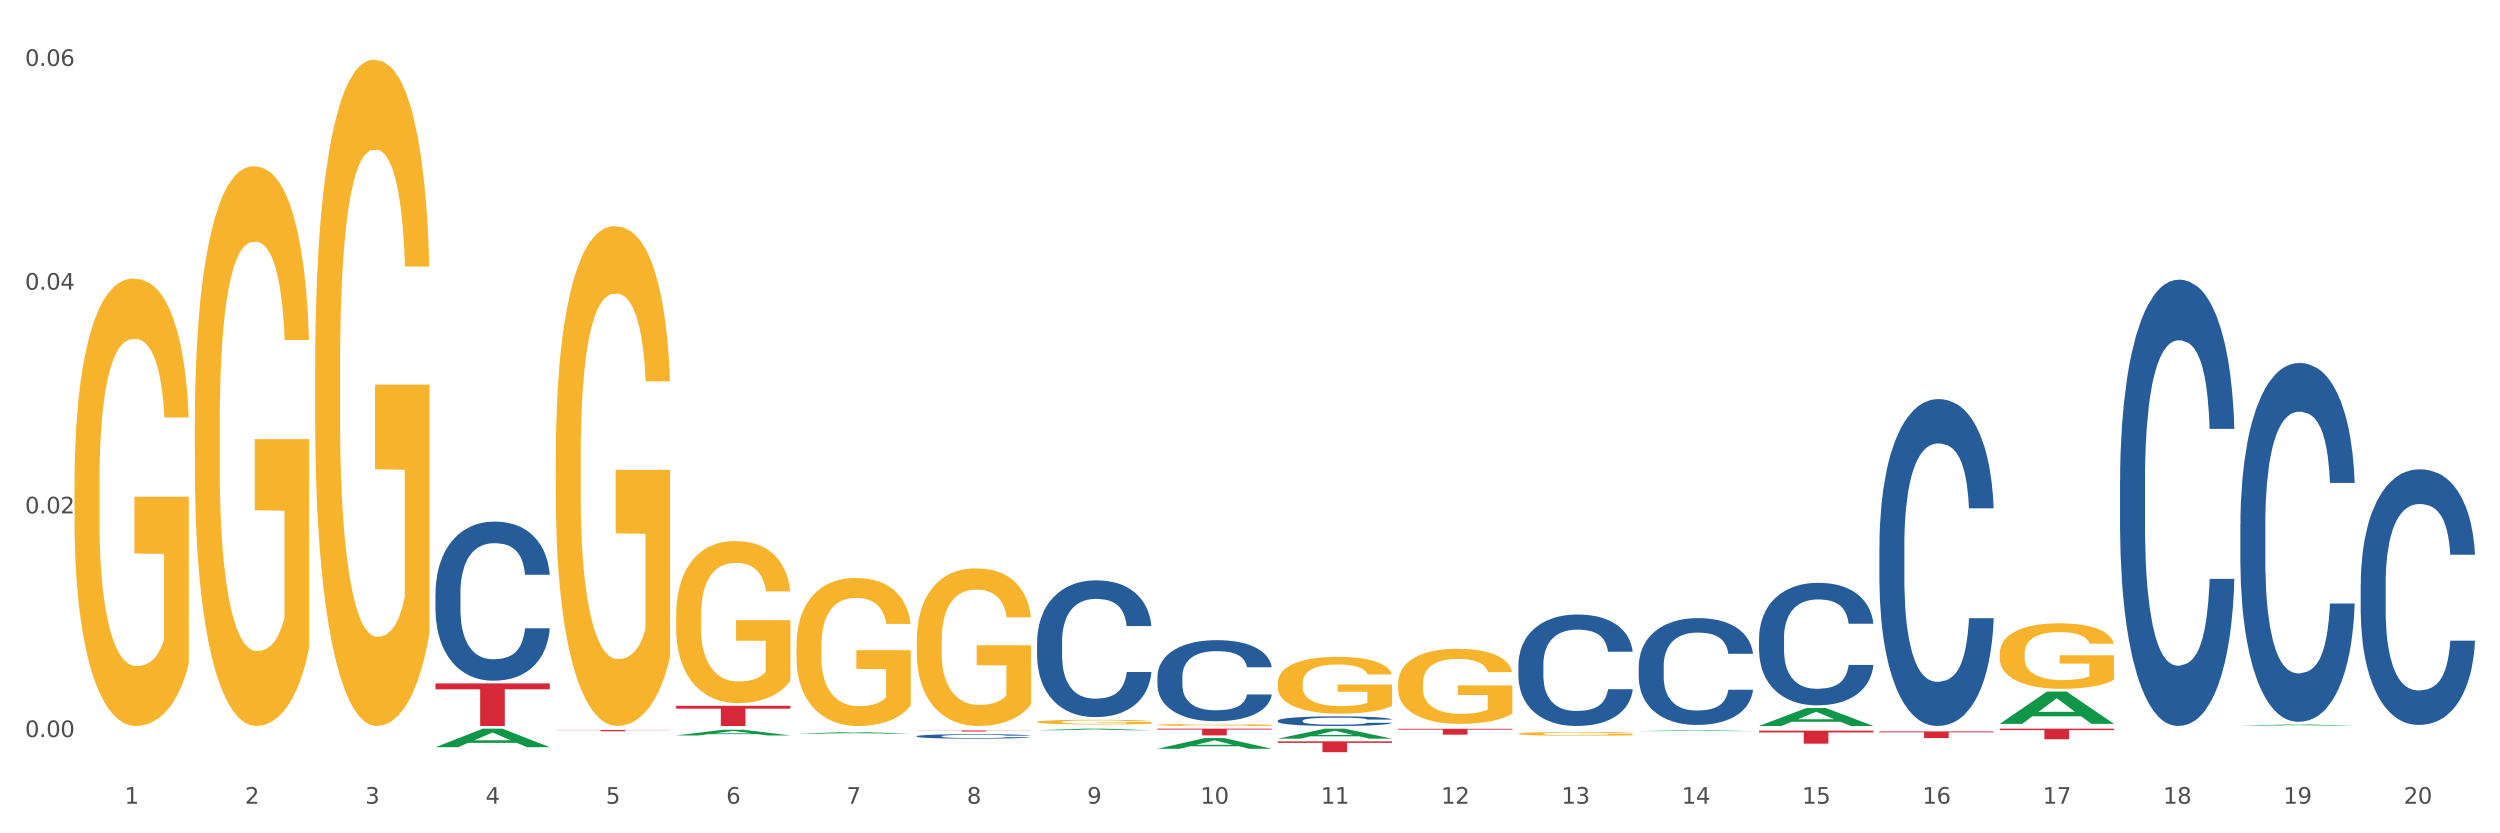 <?xml version="1.0" encoding="utf-8" standalone="no"?>
<!DOCTYPE svg PUBLIC "-//W3C//DTD SVG 1.1//EN"
  "http://www.w3.org/Graphics/SVG/1.1/DTD/svg11.dtd">
<svg xmlns:xlink="http://www.w3.org/1999/xlink" width="1080pt" height="360pt" viewBox="0 0 1080 360" xmlns="http://www.w3.org/2000/svg" version="1.1">
 <rect x="0" y="0" width="1080" height="360" fill="#333333" stroke="none"/>
 <defs>
  <style type="text/css">*{stroke-linejoin: round; stroke-linecap: butt}</style>
 </defs>
 <g id="figure_1">
  <g id="patch_1">
   <path d="M 0 360 
L 1080 360 
L 1080 0 
L 0 0 
z
" style="fill: #ffffff; stroke: #ffffff; stroke-linejoin: miter"/>
  </g>
  <g id="axes_1">
   <g id="matplotlib.axis_1">
    <g id="xtick_1">
     <g id="text_1">
      <!-- 1 -->
      <g style="fill: #4d4d4d" transform="translate(53.812 347.204) scale(0.096 -0.096)">
       <defs>
        <path id="DejaVuSans-31" d="M 794 531 
L 1825 531 
L 1825 4091 
L 703 3866 
L 703 4441 
L 1819 4666 
L 2450 4666 
L 2450 531 
L 3481 531 
L 3481 0 
L 794 0 
L 794 531 
z
" transform="scale(0.016)"/>
       </defs>
       <use xlink:href="#DejaVuSans-31"/>
      </g>
     </g>
    </g>
    <g id="xtick_2">
     <g id="text_2">
      <!-- 2 -->
      <g style="fill: #4d4d4d" transform="translate(105.793 347.204) scale(0.096 -0.096)">
       <defs>
        <path id="DejaVuSans-32" d="M 1228 531 
L 3431 531 
L 3431 0 
L 469 0 
L 469 531 
Q 828 903 1448 1529 
Q 2069 2156 2228 2338 
Q 2531 2678 2651 2914 
Q 2772 3150 2772 3378 
Q 2772 3750 2511 3984 
Q 2250 4219 1831 4219 
Q 1534 4219 1204 4116 
Q 875 4013 500 3803 
L 500 4441 
Q 881 4594 1212 4672 
Q 1544 4750 1819 4750 
Q 2544 4750 2975 4387 
Q 3406 4025 3406 3419 
Q 3406 3131 3298 2873 
Q 3191 2616 2906 2266 
Q 2828 2175 2409 1742 
Q 1991 1309 1228 531 
z
" transform="scale(0.016)"/>
       </defs>
       <use xlink:href="#DejaVuSans-32"/>
      </g>
     </g>
    </g>
    <g id="xtick_3">
     <g id="text_3">
      <!-- 3 -->
      <g style="fill: #4d4d4d" transform="translate(157.774 347.204) scale(0.096 -0.096)">
       <defs>
        <path id="DejaVuSans-33" d="M 2597 2516 
Q 3050 2419 3304 2112 
Q 3559 1806 3559 1356 
Q 3559 666 3084 287 
Q 2609 -91 1734 -91 
Q 1441 -91 1130 -33 
Q 819 25 488 141 
L 488 750 
Q 750 597 1062 519 
Q 1375 441 1716 441 
Q 2309 441 2620 675 
Q 2931 909 2931 1356 
Q 2931 1769 2642 2001 
Q 2353 2234 1838 2234 
L 1294 2234 
L 1294 2753 
L 1863 2753 
Q 2328 2753 2575 2939 
Q 2822 3125 2822 3475 
Q 2822 3834 2567 4026 
Q 2313 4219 1838 4219 
Q 1578 4219 1281 4162 
Q 984 4106 628 3988 
L 628 4550 
Q 988 4650 1302 4700 
Q 1616 4750 1894 4750 
Q 2613 4750 3031 4423 
Q 3450 4097 3450 3541 
Q 3450 3153 3228 2886 
Q 3006 2619 2597 2516 
z
" transform="scale(0.016)"/>
       </defs>
       <use xlink:href="#DejaVuSans-33"/>
      </g>
     </g>
    </g>
    <g id="xtick_4">
     <g id="text_4">
      <!-- 4 -->
      <g style="fill: #4d4d4d" transform="translate(209.756 347.204) scale(0.096 -0.096)">
       <defs>
        <path id="DejaVuSans-34" d="M 2419 4116 
L 825 1625 
L 2419 1625 
L 2419 4116 
z
M 2253 4666 
L 3047 4666 
L 3047 1625 
L 3713 1625 
L 3713 1100 
L 3047 1100 
L 3047 0 
L 2419 0 
L 2419 1100 
L 313 1100 
L 313 1709 
L 2253 4666 
z
" transform="scale(0.016)"/>
       </defs>
       <use xlink:href="#DejaVuSans-34"/>
      </g>
     </g>
    </g>
    <g id="xtick_5">
     <g id="text_5">
      <!-- 5 -->
      <g style="fill: #4d4d4d" transform="translate(261.737 347.204) scale(0.096 -0.096)">
       <defs>
        <path id="DejaVuSans-35" d="M 691 4666 
L 3169 4666 
L 3169 4134 
L 1269 4134 
L 1269 2991 
Q 1406 3038 1543 3061 
Q 1681 3084 1819 3084 
Q 2600 3084 3056 2656 
Q 3513 2228 3513 1497 
Q 3513 744 3044 326 
Q 2575 -91 1722 -91 
Q 1428 -91 1123 -41 
Q 819 9 494 109 
L 494 744 
Q 775 591 1075 516 
Q 1375 441 1709 441 
Q 2250 441 2565 725 
Q 2881 1009 2881 1497 
Q 2881 1984 2565 2268 
Q 2250 2553 1709 2553 
Q 1456 2553 1204 2497 
Q 953 2441 691 2322 
L 691 4666 
z
" transform="scale(0.016)"/>
       </defs>
       <use xlink:href="#DejaVuSans-35"/>
      </g>
     </g>
    </g>
    <g id="xtick_6">
     <g id="text_6">
      <!-- 6 -->
      <g style="fill: #4d4d4d" transform="translate(313.718 347.204) scale(0.096 -0.096)">
       <defs>
        <path id="DejaVuSans-36" d="M 2113 2584 
Q 1688 2584 1439 2293 
Q 1191 2003 1191 1497 
Q 1191 994 1439 701 
Q 1688 409 2113 409 
Q 2538 409 2786 701 
Q 3034 994 3034 1497 
Q 3034 2003 2786 2293 
Q 2538 2584 2113 2584 
z
M 3366 4563 
L 3366 3988 
Q 3128 4100 2886 4159 
Q 2644 4219 2406 4219 
Q 1781 4219 1451 3797 
Q 1122 3375 1075 2522 
Q 1259 2794 1537 2939 
Q 1816 3084 2150 3084 
Q 2853 3084 3261 2657 
Q 3669 2231 3669 1497 
Q 3669 778 3244 343 
Q 2819 -91 2113 -91 
Q 1303 -91 875 529 
Q 447 1150 447 2328 
Q 447 3434 972 4092 
Q 1497 4750 2381 4750 
Q 2619 4750 2861 4703 
Q 3103 4656 3366 4563 
z
" transform="scale(0.016)"/>
       </defs>
       <use xlink:href="#DejaVuSans-36"/>
      </g>
     </g>
    </g>
    <g id="xtick_7">
     <g id="text_7">
      <!-- 7 -->
      <g style="fill: #4d4d4d" transform="translate(365.699 347.204) scale(0.096 -0.096)">
       <defs>
        <path id="DejaVuSans-37" d="M 525 4666 
L 3525 4666 
L 3525 4397 
L 1831 0 
L 1172 0 
L 2766 4134 
L 525 4134 
L 525 4666 
z
" transform="scale(0.016)"/>
       </defs>
       <use xlink:href="#DejaVuSans-37"/>
      </g>
     </g>
    </g>
    <g id="xtick_8">
     <g id="text_8">
      <!-- 8 -->
      <g style="fill: #4d4d4d" transform="translate(417.68 347.204) scale(0.096 -0.096)">
       <defs>
        <path id="DejaVuSans-38" d="M 2034 2216 
Q 1584 2216 1326 1975 
Q 1069 1734 1069 1313 
Q 1069 891 1326 650 
Q 1584 409 2034 409 
Q 2484 409 2743 651 
Q 3003 894 3003 1313 
Q 3003 1734 2745 1975 
Q 2488 2216 2034 2216 
z
M 1403 2484 
Q 997 2584 770 2862 
Q 544 3141 544 3541 
Q 544 4100 942 4425 
Q 1341 4750 2034 4750 
Q 2731 4750 3128 4425 
Q 3525 4100 3525 3541 
Q 3525 3141 3298 2862 
Q 3072 2584 2669 2484 
Q 3125 2378 3379 2068 
Q 3634 1759 3634 1313 
Q 3634 634 3220 271 
Q 2806 -91 2034 -91 
Q 1263 -91 848 271 
Q 434 634 434 1313 
Q 434 1759 690 2068 
Q 947 2378 1403 2484 
z
M 1172 3481 
Q 1172 3119 1398 2916 
Q 1625 2713 2034 2713 
Q 2441 2713 2670 2916 
Q 2900 3119 2900 3481 
Q 2900 3844 2670 4047 
Q 2441 4250 2034 4250 
Q 1625 4250 1398 4047 
Q 1172 3844 1172 3481 
z
" transform="scale(0.016)"/>
       </defs>
       <use xlink:href="#DejaVuSans-38"/>
      </g>
     </g>
    </g>
    <g id="xtick_9">
     <g id="text_9">
      <!-- 9 -->
      <g style="fill: #4d4d4d" transform="translate(469.662 347.204) scale(0.096 -0.096)">
       <defs>
        <path id="DejaVuSans-39" d="M 703 97 
L 703 672 
Q 941 559 1184 500 
Q 1428 441 1663 441 
Q 2288 441 2617 861 
Q 2947 1281 2994 2138 
Q 2813 1869 2534 1725 
Q 2256 1581 1919 1581 
Q 1219 1581 811 2004 
Q 403 2428 403 3163 
Q 403 3881 828 4315 
Q 1253 4750 1959 4750 
Q 2769 4750 3195 4129 
Q 3622 3509 3622 2328 
Q 3622 1225 3098 567 
Q 2575 -91 1691 -91 
Q 1453 -91 1209 -44 
Q 966 3 703 97 
z
M 1959 2075 
Q 2384 2075 2632 2365 
Q 2881 2656 2881 3163 
Q 2881 3666 2632 3958 
Q 2384 4250 1959 4250 
Q 1534 4250 1286 3958 
Q 1038 3666 1038 3163 
Q 1038 2656 1286 2365 
Q 1534 2075 1959 2075 
z
" transform="scale(0.016)"/>
       </defs>
       <use xlink:href="#DejaVuSans-39"/>
      </g>
     </g>
    </g>
    <g id="xtick_10">
     <g id="text_10">
      <!-- 10 -->
      <g style="fill: #4d4d4d" transform="translate(518.589 347.204) scale(0.096 -0.096)">
       <defs>
        <path id="DejaVuSans-30" d="M 2034 4250 
Q 1547 4250 1301 3770 
Q 1056 3291 1056 2328 
Q 1056 1369 1301 889 
Q 1547 409 2034 409 
Q 2525 409 2770 889 
Q 3016 1369 3016 2328 
Q 3016 3291 2770 3770 
Q 2525 4250 2034 4250 
z
M 2034 4750 
Q 2819 4750 3233 4129 
Q 3647 3509 3647 2328 
Q 3647 1150 3233 529 
Q 2819 -91 2034 -91 
Q 1250 -91 836 529 
Q 422 1150 422 2328 
Q 422 3509 836 4129 
Q 1250 4750 2034 4750 
z
" transform="scale(0.016)"/>
       </defs>
       <use xlink:href="#DejaVuSans-31"/>
       <use xlink:href="#DejaVuSans-30" transform="translate(63.623 0)"/>
      </g>
     </g>
    </g>
    <g id="xtick_11">
     <g id="text_11">
      <!-- 11 -->
      <g style="fill: #4d4d4d" transform="translate(570.57 347.204) scale(0.096 -0.096)">
       <use xlink:href="#DejaVuSans-31"/>
       <use xlink:href="#DejaVuSans-31" transform="translate(63.623 0)"/>
      </g>
     </g>
    </g>
    <g id="xtick_12">
     <g id="text_12">
      <!-- 12 -->
      <g style="fill: #4d4d4d" transform="translate(622.551 347.204) scale(0.096 -0.096)">
       <use xlink:href="#DejaVuSans-31"/>
       <use xlink:href="#DejaVuSans-32" transform="translate(63.623 0)"/>
      </g>
     </g>
    </g>
    <g id="xtick_13">
     <g id="text_13">
      <!-- 13 -->
      <g style="fill: #4d4d4d" transform="translate(674.533 347.204) scale(0.096 -0.096)">
       <use xlink:href="#DejaVuSans-31"/>
       <use xlink:href="#DejaVuSans-33" transform="translate(63.623 0)"/>
      </g>
     </g>
    </g>
    <g id="xtick_14">
     <g id="text_14">
      <!-- 14 -->
      <g style="fill: #4d4d4d" transform="translate(726.514 347.204) scale(0.096 -0.096)">
       <use xlink:href="#DejaVuSans-31"/>
       <use xlink:href="#DejaVuSans-34" transform="translate(63.623 0)"/>
      </g>
     </g>
    </g>
    <g id="xtick_15">
     <g id="text_15">
      <!-- 15 -->
      <g style="fill: #4d4d4d" transform="translate(778.495 347.204) scale(0.096 -0.096)">
       <use xlink:href="#DejaVuSans-31"/>
       <use xlink:href="#DejaVuSans-35" transform="translate(63.623 0)"/>
      </g>
     </g>
    </g>
    <g id="xtick_16">
     <g id="text_16">
      <!-- 16 -->
      <g style="fill: #4d4d4d" transform="translate(830.476 347.204) scale(0.096 -0.096)">
       <use xlink:href="#DejaVuSans-31"/>
       <use xlink:href="#DejaVuSans-36" transform="translate(63.623 0)"/>
      </g>
     </g>
    </g>
    <g id="xtick_17">
     <g id="text_17">
      <!-- 17 -->
      <g style="fill: #4d4d4d" transform="translate(882.457 347.204) scale(0.096 -0.096)">
       <use xlink:href="#DejaVuSans-31"/>
       <use xlink:href="#DejaVuSans-37" transform="translate(63.623 0)"/>
      </g>
     </g>
    </g>
    <g id="xtick_18">
     <g id="text_18">
      <!-- 18 -->
      <g style="fill: #4d4d4d" transform="translate(934.439 347.204) scale(0.096 -0.096)">
       <use xlink:href="#DejaVuSans-31"/>
       <use xlink:href="#DejaVuSans-38" transform="translate(63.623 0)"/>
      </g>
     </g>
    </g>
    <g id="xtick_19">
     <g id="text_19">
      <!-- 19 -->
      <g style="fill: #4d4d4d" transform="translate(986.42 347.204) scale(0.096 -0.096)">
       <use xlink:href="#DejaVuSans-31"/>
       <use xlink:href="#DejaVuSans-39" transform="translate(63.623 0)"/>
      </g>
     </g>
    </g>
    <g id="xtick_20">
     <g id="text_20">
      <!-- 20 -->
      <g style="fill: #4d4d4d" transform="translate(1038.401 347.204) scale(0.096 -0.096)">
       <use xlink:href="#DejaVuSans-32"/>
       <use xlink:href="#DejaVuSans-30" transform="translate(63.623 0)"/>
      </g>
     </g>
    </g>
    <g id="xtick_21"/>
    <g id="xtick_22"/>
    <g id="xtick_23"/>
    <g id="xtick_24"/>
    <g id="xtick_25"/>
    <g id="xtick_26"/>
    <g id="xtick_27"/>
    <g id="xtick_28"/>
    <g id="xtick_29"/>
    <g id="xtick_30"/>
    <g id="xtick_31"/>
    <g id="xtick_32"/>
    <g id="xtick_33"/>
    <g id="xtick_34"/>
    <g id="xtick_35"/>
    <g id="xtick_36"/>
    <g id="xtick_37"/>
    <g id="xtick_38"/>
    <g id="xtick_39"/>
   </g>
   <g id="matplotlib.axis_2">
    <g id="ytick_1">
     <g id="text_21">
      <!-- 0.00 -->
      <g style="fill: #4d4d4d" transform="translate(10.8 318.428) scale(0.096 -0.096)">
       <defs>
        <path id="DejaVuSans-2e" d="M 684 794 
L 1344 794 
L 1344 0 
L 684 0 
L 684 794 
z
" transform="scale(0.016)"/>
       </defs>
       <use xlink:href="#DejaVuSans-30"/>
       <use xlink:href="#DejaVuSans-2e" transform="translate(63.623 0)"/>
       <use xlink:href="#DejaVuSans-30" transform="translate(95.41 0)"/>
       <use xlink:href="#DejaVuSans-30" transform="translate(159.033 0)"/>
      </g>
     </g>
    </g>
    <g id="ytick_2">
     <g id="text_22">
      <!-- 0.02 -->
      <g style="fill: #4d4d4d" transform="translate(10.8 221.781) scale(0.096 -0.096)">
       <use xlink:href="#DejaVuSans-30"/>
       <use xlink:href="#DejaVuSans-2e" transform="translate(63.623 0)"/>
       <use xlink:href="#DejaVuSans-30" transform="translate(95.41 0)"/>
       <use xlink:href="#DejaVuSans-32" transform="translate(159.033 0)"/>
      </g>
     </g>
    </g>
    <g id="ytick_3">
     <g id="text_23">
      <!-- 0.04 -->
      <g style="fill: #4d4d4d" transform="translate(10.8 125.133) scale(0.096 -0.096)">
       <use xlink:href="#DejaVuSans-30"/>
       <use xlink:href="#DejaVuSans-2e" transform="translate(63.623 0)"/>
       <use xlink:href="#DejaVuSans-30" transform="translate(95.41 0)"/>
       <use xlink:href="#DejaVuSans-34" transform="translate(159.033 0)"/>
      </g>
     </g>
    </g>
    <g id="ytick_4">
     <g id="text_24">
      <!-- 0.06 -->
      <g style="fill: #4d4d4d" transform="translate(10.8 28.486) scale(0.096 -0.096)">
       <use xlink:href="#DejaVuSans-30"/>
       <use xlink:href="#DejaVuSans-2e" transform="translate(63.623 0)"/>
       <use xlink:href="#DejaVuSans-30" transform="translate(95.41 0)"/>
       <use xlink:href="#DejaVuSans-36" transform="translate(159.033 0)"/>
      </g>
     </g>
    </g>
    <g id="ytick_5"/>
    <g id="ytick_6"/>
    <g id="ytick_7"/>
   </g>
   <g id="PolyCollection_1">
    <path d="M 188.119 322.774 
L 188.17 322.766 
L 208.533 314.788 
L 216.984 314.781 
L 237.501 322.789 
L 227.726 322.789 
L 223.297 320.924 
L 202.271 320.924 
L 202.119 320.954 
L 197.842 322.789 
L 188.119 322.789 
L 188.119 322.774 
L 204.919 319.811 
L 220.65 319.804 
L 212.861 316.488 
L 212.759 316.473 
L 212.657 316.495 
L 204.868 319.804 
L 204.919 319.811 
L 188.119 322.774 
z
" clip-path="url(#p392173eb04)" style="fill: #109648"/>
    <path d="M 811.893 315.957 
L 861.275 315.957 
L 861.275 316.358 
L 841.85 316.36 
L 841.85 318.838 
L 831.201 318.838 
L 831.201 316.36 
L 811.893 316.358 
L 811.893 315.96 
L 811.893 315.957 
z
" clip-path="url(#p392173eb04)" style="fill: #d62839"/>
    <path d="M 759.912 315.651 
L 809.294 315.651 
L 809.294 316.43 
L 789.869 316.435 
L 789.869 321.254 
L 779.22 321.254 
L 779.22 316.435 
L 759.912 316.43 
L 759.912 315.657 
L 759.912 315.651 
z
" clip-path="url(#p392173eb04)" style="fill: #d62839"/>
    <path d="M 603.968 314.851 
L 653.35 314.851 
L 653.35 315.204 
L 633.925 315.206 
L 633.925 317.388 
L 623.276 317.388 
L 623.276 315.206 
L 603.968 315.204 
L 603.968 314.854 
L 603.968 314.851 
z
" clip-path="url(#p392173eb04)" style="fill: #d62839"/>
    <path d="M 551.987 320.262 
L 601.369 320.262 
L 601.369 320.914 
L 581.944 320.918 
L 581.944 324.95 
L 571.295 324.95 
L 571.295 320.918 
L 551.987 320.914 
L 551.987 320.267 
L 551.987 320.262 
z
" clip-path="url(#p392173eb04)" style="fill: #d62839"/>
    <path d="M 500.006 314.781 
L 549.388 314.781 
L 549.388 315.186 
L 529.963 315.189 
L 529.963 317.696 
L 519.314 317.696 
L 519.314 315.189 
L 500.006 315.186 
L 500.006 314.784 
L 500.006 314.781 
z
" clip-path="url(#p392173eb04)" style="fill: #d62839"/>
    <path d="M 396.043 315.549 
L 445.426 315.549 
L 445.426 315.614 
L 426 315.614 
L 426 316.019 
L 415.352 316.019 
L 415.352 315.614 
L 396.043 315.614 
L 396.043 315.549 
L 396.043 315.549 
z
" clip-path="url(#p392173eb04)" style="fill: #d62839"/>
    <path d="M 292.081 304.92 
L 341.463 304.92 
L 341.463 306.13 
L 322.038 306.138 
L 322.038 313.625 
L 311.389 313.625 
L 311.389 306.138 
L 292.081 306.13 
L 292.081 304.928 
L 292.081 304.92 
z
" clip-path="url(#p392173eb04)" style="fill: #d62839"/>
    <path d="M 240.1 315.335 
L 289.482 315.335 
L 289.482 315.413 
L 270.057 315.414 
L 270.057 315.895 
L 259.408 315.895 
L 259.408 315.414 
L 240.1 315.413 
L 240.1 315.336 
L 240.1 315.335 
z
" clip-path="url(#p392173eb04)" style="fill: #d62839"/>
    <path d="M 188.119 295.229 
L 237.501 295.229 
L 237.501 297.785 
L 218.076 297.802 
L 218.076 313.625 
L 207.427 313.625 
L 207.427 297.802 
L 188.119 297.785 
L 188.119 295.246 
L 188.119 295.229 
z
" clip-path="url(#p392173eb04)" style="fill: #d62839"/>
    <path d="M 863.874 314.781 
L 913.256 314.781 
L 913.256 315.416 
L 893.831 315.42 
L 893.831 319.349 
L 883.182 319.349 
L 883.182 315.42 
L 863.874 315.416 
L 863.874 314.785 
L 863.874 314.781 
z
" clip-path="url(#p392173eb04)" style="fill: #d62839"/>
    <path d="M 188.119 256.216 
L 188.177 256.153 
L 188.177 254.395 
L 188.352 252.01 
L 188.994 247.615 
L 189.811 244.288 
L 191.212 240.395 
L 191.971 238.763 
L 192.963 236.943 
L 195.006 233.992 
L 197.341 231.481 
L 198.976 230.099 
L 200.201 229.221 
L 202.945 227.651 
L 204.521 226.96 
L 206.155 226.395 
L 207.556 226.019 
L 209.891 225.579 
L 211.759 225.391 
L 213.919 225.328 
L 215.728 225.391 
L 218.121 225.642 
L 221.624 226.395 
L 222.966 226.835 
L 224.776 227.588 
L 226.644 228.593 
L 228.161 229.597 
L 229.912 231.041 
L 231.722 232.925 
L 233.473 235.31 
L 234.699 237.508 
L 235.691 239.83 
L 236.567 242.656 
L 237.209 245.732 
L 237.501 248.306 
L 226.819 248.306 
L 226.527 245.983 
L 225.943 243.472 
L 225.36 241.777 
L 224.717 240.395 
L 223.725 238.826 
L 222.85 237.821 
L 221.39 236.629 
L 220.048 235.875 
L 218.939 235.436 
L 217.596 235.059 
L 214.736 234.682 
L 212.693 234.682 
L 211.409 234.808 
L 209.833 235.122 
L 208.49 235.561 
L 206.914 236.315 
L 205.688 237.131 
L 204.463 238.198 
L 203.762 238.952 
L 202.711 240.333 
L 202.011 241.463 
L 201.077 243.409 
L 200.552 244.79 
L 199.618 248.369 
L 199.209 251.005 
L 199.034 252.826 
L 198.917 254.835 
L 198.917 264.629 
L 199.268 269.023 
L 199.559 270.907 
L 200.026 273.041 
L 200.902 275.804 
L 202.186 278.503 
L 203.529 280.449 
L 204.638 281.642 
L 205.688 282.521 
L 206.739 283.212 
L 208.023 283.839 
L 209.074 284.216 
L 210.65 284.593 
L 212.518 284.781 
L 213.977 284.781 
L 216.954 284.467 
L 218.297 284.153 
L 219.581 283.714 
L 220.982 283.023 
L 222.091 282.27 
L 222.733 281.705 
L 223.783 280.512 
L 224.601 279.257 
L 225.301 277.813 
L 225.768 276.557 
L 226.293 274.674 
L 226.702 272.539 
L 226.819 271.409 
L 237.501 271.409 
L 237.267 273.669 
L 236.859 275.866 
L 236.041 278.817 
L 235.399 280.512 
L 234.407 282.584 
L 233.356 284.342 
L 231.897 286.288 
L 230.555 287.732 
L 229.154 288.987 
L 227.636 290.118 
L 224.893 291.687 
L 223.9 292.126 
L 221.799 292.88 
L 220.164 293.319 
L 217.771 293.759 
L 215.32 294.01 
L 212.751 294.073 
L 210.475 293.947 
L 207.965 293.57 
L 206.389 293.194 
L 204.638 292.629 
L 202.595 291.75 
L 200.668 290.683 
L 198.859 289.427 
L 197.166 287.983 
L 195.59 286.351 
L 193.547 283.651 
L 192.029 281.014 
L 190.92 278.566 
L 190.162 276.494 
L 189.403 273.857 
L 188.994 272.037 
L 188.352 267.642 
L 188.119 263.561 
L 188.119 256.216 
z
" clip-path="url(#p392173eb04)" style="fill: #255c99"/>
    <path d="M 448.025 277.253 
L 448.083 277.199 
L 448.083 275.688 
L 448.258 273.637 
L 448.9 269.86 
L 449.717 267 
L 451.118 263.655 
L 451.877 262.252 
L 452.869 260.687 
L 454.912 258.151 
L 457.247 255.992 
L 458.882 254.805 
L 460.107 254.05 
L 462.851 252.701 
L 464.427 252.107 
L 466.061 251.622 
L 467.462 251.298 
L 469.797 250.92 
L 471.665 250.758 
L 473.825 250.704 
L 475.634 250.758 
L 478.027 250.974 
L 481.53 251.622 
L 482.872 251.999 
L 484.682 252.647 
L 486.55 253.51 
L 488.067 254.374 
L 489.818 255.615 
L 491.628 257.234 
L 493.379 259.284 
L 494.605 261.173 
L 495.597 263.169 
L 496.473 265.597 
L 497.115 268.241 
L 497.407 270.454 
L 486.725 270.454 
L 486.433 268.457 
L 485.849 266.299 
L 485.266 264.842 
L 484.623 263.655 
L 483.631 262.306 
L 482.756 261.442 
L 481.296 260.417 
L 479.954 259.77 
L 478.845 259.392 
L 477.502 259.068 
L 474.642 258.744 
L 472.599 258.744 
L 471.315 258.852 
L 469.739 259.122 
L 468.396 259.5 
L 466.82 260.147 
L 465.594 260.849 
L 464.369 261.766 
L 463.668 262.414 
L 462.617 263.601 
L 461.917 264.572 
L 460.983 266.245 
L 460.458 267.432 
L 459.524 270.508 
L 459.115 272.774 
L 458.94 274.339 
L 458.823 276.066 
L 458.823 284.483 
L 459.174 288.261 
L 459.465 289.88 
L 459.932 291.714 
L 460.808 294.088 
L 462.092 296.409 
L 463.435 298.081 
L 464.544 299.107 
L 465.594 299.862 
L 466.645 300.456 
L 467.929 300.995 
L 468.98 301.319 
L 470.556 301.643 
L 472.424 301.805 
L 473.883 301.805 
L 476.86 301.535 
L 478.203 301.265 
L 479.487 300.887 
L 480.888 300.294 
L 481.997 299.646 
L 482.639 299.161 
L 483.69 298.135 
L 484.507 297.056 
L 485.207 295.815 
L 485.674 294.736 
L 486.199 293.117 
L 486.608 291.282 
L 486.725 290.311 
L 497.407 290.311 
L 497.173 292.254 
L 496.765 294.142 
L 495.947 296.678 
L 495.305 298.135 
L 494.313 299.916 
L 493.262 301.427 
L 491.803 303.1 
L 490.461 304.341 
L 489.06 305.42 
L 487.542 306.391 
L 484.799 307.74 
L 483.806 308.118 
L 481.705 308.766 
L 480.07 309.143 
L 477.677 309.521 
L 475.226 309.737 
L 472.657 309.791 
L 470.381 309.683 
L 467.871 309.359 
L 466.295 309.035 
L 464.544 308.55 
L 462.501 307.794 
L 460.574 306.877 
L 458.765 305.798 
L 457.072 304.557 
L 455.496 303.154 
L 453.453 300.833 
L 451.936 298.567 
L 450.826 296.463 
L 450.068 294.682 
L 449.309 292.416 
L 448.9 290.851 
L 448.258 287.074 
L 448.025 283.566 
L 448.025 277.253 
z
" clip-path="url(#p392173eb04)" style="fill: #255c99"/>
    <path d="M 500.006 292.28 
L 500.064 292.248 
L 500.064 291.352 
L 500.239 290.137 
L 500.881 287.898 
L 501.699 286.203 
L 503.1 284.22 
L 503.858 283.388 
L 504.851 282.461 
L 506.894 280.957 
L 509.228 279.678 
L 510.863 278.974 
L 512.089 278.527 
L 514.832 277.727 
L 516.408 277.375 
L 518.043 277.087 
L 519.443 276.895 
L 521.778 276.672 
L 523.646 276.576 
L 525.806 276.544 
L 527.615 276.576 
L 530.009 276.704 
L 533.511 277.087 
L 534.854 277.311 
L 536.663 277.695 
L 538.531 278.207 
L 540.049 278.719 
L 541.8 279.454 
L 543.609 280.414 
L 545.36 281.629 
L 546.586 282.749 
L 547.578 283.932 
L 548.454 285.371 
L 549.096 286.938 
L 549.388 288.25 
L 538.706 288.25 
L 538.414 287.066 
L 537.83 285.787 
L 537.247 284.923 
L 536.605 284.22 
L 535.612 283.42 
L 534.737 282.908 
L 533.277 282.301 
L 531.935 281.917 
L 530.826 281.693 
L 529.483 281.501 
L 526.623 281.309 
L 524.58 281.309 
L 523.296 281.373 
L 521.72 281.533 
L 520.377 281.757 
L 518.801 282.141 
L 517.576 282.557 
L 516.35 283.1 
L 515.649 283.484 
L 514.599 284.188 
L 513.898 284.763 
L 512.964 285.755 
L 512.439 286.459 
L 511.505 288.282 
L 511.096 289.625 
L 510.921 290.553 
L 510.805 291.576 
L 510.805 296.566 
L 511.155 298.804 
L 511.447 299.764 
L 511.914 300.851 
L 512.789 302.259 
L 514.073 303.634 
L 515.416 304.625 
L 516.525 305.233 
L 517.576 305.681 
L 518.626 306.033 
L 519.91 306.353 
L 520.961 306.545 
L 522.537 306.736 
L 524.405 306.832 
L 525.864 306.832 
L 528.841 306.672 
L 530.184 306.513 
L 531.468 306.289 
L 532.869 305.937 
L 533.978 305.553 
L 534.62 305.265 
L 535.671 304.657 
L 536.488 304.018 
L 537.188 303.282 
L 537.655 302.642 
L 538.181 301.683 
L 538.589 300.596 
L 538.706 300.02 
L 549.388 300.02 
L 549.154 301.171 
L 548.746 302.291 
L 547.929 303.794 
L 547.287 304.657 
L 546.294 305.713 
L 545.244 306.608 
L 543.784 307.6 
L 542.442 308.336 
L 541.041 308.975 
L 539.523 309.551 
L 536.78 310.351 
L 535.787 310.574 
L 533.686 310.958 
L 532.052 311.182 
L 529.658 311.406 
L 527.207 311.534 
L 524.639 311.566 
L 522.362 311.502 
L 519.852 311.31 
L 518.276 311.118 
L 516.525 310.83 
L 514.482 310.383 
L 512.556 309.839 
L 510.746 309.199 
L 509.053 308.464 
L 507.477 307.632 
L 505.434 306.257 
L 503.917 304.913 
L 502.808 303.666 
L 502.049 302.61 
L 501.29 301.267 
L 500.881 300.34 
L 500.239 298.101 
L 500.006 296.022 
L 500.006 292.28 
z
" clip-path="url(#p392173eb04)" style="fill: #255c99"/>
    <path d="M 551.987 311.333 
L 552.045 311.329 
L 552.045 311.223 
L 552.221 311.079 
L 552.863 310.813 
L 553.68 310.611 
L 555.081 310.376 
L 555.84 310.277 
L 556.832 310.166 
L 558.875 309.988 
L 561.21 309.836 
L 562.844 309.752 
L 564.07 309.699 
L 566.813 309.604 
L 568.389 309.562 
L 570.024 309.528 
L 571.425 309.505 
L 573.76 309.479 
L 575.627 309.467 
L 577.787 309.463 
L 579.597 309.467 
L 581.99 309.482 
L 585.492 309.528 
L 586.835 309.555 
L 588.644 309.6 
L 590.512 309.661 
L 592.03 309.722 
L 593.781 309.809 
L 595.59 309.923 
L 597.342 310.068 
L 598.567 310.201 
L 599.56 310.341 
L 600.435 310.512 
L 601.077 310.699 
L 601.369 310.854 
L 590.687 310.854 
L 590.395 310.714 
L 589.812 310.562 
L 589.228 310.459 
L 588.586 310.376 
L 587.594 310.28 
L 586.718 310.22 
L 585.259 310.147 
L 583.916 310.102 
L 582.807 310.075 
L 581.465 310.052 
L 578.604 310.03 
L 576.561 310.03 
L 575.277 310.037 
L 573.701 310.056 
L 572.359 310.083 
L 570.783 310.128 
L 569.557 310.178 
L 568.331 310.242 
L 567.631 310.288 
L 566.58 310.372 
L 565.879 310.44 
L 564.945 310.558 
L 564.42 310.642 
L 563.486 310.858 
L 563.078 311.018 
L 562.902 311.128 
L 562.786 311.25 
L 562.786 311.842 
L 563.136 312.108 
L 563.428 312.222 
L 563.895 312.352 
L 564.77 312.519 
L 566.055 312.682 
L 567.397 312.8 
L 568.506 312.872 
L 569.557 312.926 
L 570.607 312.967 
L 571.892 313.005 
L 572.942 313.028 
L 574.518 313.051 
L 576.386 313.062 
L 577.846 313.062 
L 580.822 313.043 
L 582.165 313.024 
L 583.449 312.998 
L 584.85 312.956 
L 585.959 312.91 
L 586.601 312.876 
L 587.652 312.804 
L 588.469 312.728 
L 589.17 312.641 
L 589.637 312.565 
L 590.162 312.45 
L 590.57 312.321 
L 590.687 312.253 
L 601.369 312.253 
L 601.136 312.39 
L 600.727 312.523 
L 599.91 312.701 
L 599.268 312.804 
L 598.275 312.929 
L 597.225 313.036 
L 595.766 313.154 
L 594.423 313.241 
L 593.022 313.317 
L 591.504 313.385 
L 588.761 313.48 
L 587.769 313.507 
L 585.667 313.553 
L 584.033 313.579 
L 581.64 313.606 
L 579.188 313.621 
L 576.62 313.625 
L 574.343 313.617 
L 571.833 313.594 
L 570.257 313.572 
L 568.506 313.537 
L 566.463 313.484 
L 564.537 313.42 
L 562.727 313.344 
L 561.035 313.256 
L 559.459 313.157 
L 557.416 312.994 
L 555.898 312.834 
L 554.789 312.686 
L 554.03 312.561 
L 553.271 312.401 
L 552.863 312.291 
L 552.221 312.025 
L 551.987 311.778 
L 551.987 311.333 
z
" clip-path="url(#p392173eb04)" style="fill: #255c99"/>
    <path d="M 32.175 209.64 
L 32.233 209.463 
L 32.233 203.107 
L 32.35 197.634 
L 32.933 184.394 
L 33.807 173.448 
L 34.449 167.622 
L 35.09 162.855 
L 35.848 158.088 
L 36.781 153.145 
L 38.472 145.907 
L 39.521 142.199 
L 40.804 138.315 
L 43.136 132.666 
L 44.827 129.488 
L 46.576 126.84 
L 49.433 123.662 
L 51.298 122.25 
L 53.28 121.19 
L 55.671 120.484 
L 57.478 120.308 
L 61.443 120.837 
L 64.824 122.426 
L 66.457 123.662 
L 68.556 125.78 
L 69.663 127.193 
L 71.471 130.018 
L 73.337 133.725 
L 74.619 136.903 
L 76.543 142.905 
L 78.001 148.908 
L 79.342 156.323 
L 80.041 161.443 
L 80.566 166.209 
L 81.032 171.682 
L 81.499 180.333 
L 71.004 180.333 
L 70.596 174.154 
L 69.955 168.328 
L 69.022 162.678 
L 68.206 159.148 
L 66.807 154.734 
L 65.524 151.909 
L 64.183 149.791 
L 62.551 148.025 
L 61.268 147.142 
L 59.461 146.436 
L 55.904 146.613 
L 53.514 148.025 
L 51.881 149.791 
L 50.832 151.38 
L 49.899 153.145 
L 48.849 155.617 
L 47.625 159.324 
L 46.751 162.678 
L 45.876 166.916 
L 45.176 171.153 
L 44.535 176.096 
L 44.01 181.392 
L 43.602 186.865 
L 43.252 193.574 
L 42.961 204.696 
L 42.961 228.883 
L 43.078 234.356 
L 43.369 241.594 
L 43.719 247.067 
L 44.302 253.599 
L 44.827 258.013 
L 45.818 264.369 
L 46.926 269.665 
L 47.8 273.019 
L 48.675 275.844 
L 50.19 279.728 
L 51.881 282.906 
L 53.339 284.848 
L 55.321 286.613 
L 56.662 287.32 
L 57.828 287.673 
L 60.685 287.673 
L 62.725 287.143 
L 64.999 285.907 
L 66.748 284.318 
L 68.206 282.376 
L 69.838 279.198 
L 70.888 276.197 
L 70.888 239.299 
L 58.061 239.123 
L 58.061 214.583 
L 81.557 214.583 
L 81.557 286.613 
L 80.566 290.321 
L 79.458 293.675 
L 78.292 296.676 
L 76.543 300.384 
L 74.444 303.915 
L 72.579 306.386 
L 70.596 308.505 
L 68.264 310.447 
L 65.232 312.212 
L 63.367 312.919 
L 61.035 313.448 
L 58.294 313.625 
L 55.904 313.272 
L 53.572 312.389 
L 51.123 310.8 
L 48.733 308.505 
L 46.926 306.21 
L 45.118 303.385 
L 43.194 299.678 
L 41.678 296.147 
L 40.512 292.969 
L 39.23 288.908 
L 37.83 283.612 
L 36.781 278.845 
L 35.848 273.902 
L 34.857 267.546 
L 34.157 262.074 
L 33.458 255.188 
L 33.05 250.068 
L 32.583 242.124 
L 32.233 231.002 
L 32.175 209.64 
z
" clip-path="url(#p392173eb04)" style="fill: #f7b32b"/>
    <path d="M 655.949 287.103 
L 656.008 287.059 
L 656.008 285.827 
L 656.183 284.156 
L 656.825 281.077 
L 657.642 278.746 
L 659.043 276.019 
L 659.802 274.875 
L 660.794 273.6 
L 662.837 271.533 
L 665.172 269.773 
L 666.807 268.806 
L 668.032 268.19 
L 670.776 267.09 
L 672.352 266.607 
L 673.986 266.211 
L 675.387 265.947 
L 677.722 265.639 
L 679.59 265.507 
L 681.75 265.463 
L 683.559 265.507 
L 685.952 265.683 
L 689.455 266.211 
L 690.797 266.519 
L 692.607 267.046 
L 694.475 267.75 
L 695.992 268.454 
L 697.743 269.465 
L 699.553 270.785 
L 701.304 272.456 
L 702.53 273.996 
L 703.522 275.623 
L 704.398 277.602 
L 705.04 279.758 
L 705.332 281.561 
L 694.65 281.561 
L 694.358 279.934 
L 693.774 278.174 
L 693.19 276.987 
L 692.548 276.019 
L 691.556 274.919 
L 690.68 274.216 
L 689.221 273.38 
L 687.879 272.852 
L 686.769 272.544 
L 685.427 272.28 
L 682.567 272.017 
L 680.524 272.017 
L 679.24 272.104 
L 677.664 272.324 
L 676.321 272.632 
L 674.745 273.16 
L 673.519 273.732 
L 672.293 274.48 
L 671.593 275.007 
L 670.542 275.975 
L 669.842 276.767 
L 668.908 278.13 
L 668.383 279.098 
L 667.449 281.605 
L 667.04 283.452 
L 666.865 284.728 
L 666.748 286.135 
L 666.748 292.997 
L 667.098 296.075 
L 667.39 297.395 
L 667.857 298.89 
L 668.733 300.826 
L 670.017 302.717 
L 671.359 304.08 
L 672.469 304.916 
L 673.519 305.532 
L 674.57 306.016 
L 675.854 306.456 
L 676.905 306.719 
L 678.481 306.983 
L 680.349 307.115 
L 681.808 307.115 
L 684.785 306.895 
L 686.127 306.675 
L 687.412 306.368 
L 688.812 305.884 
L 689.922 305.356 
L 690.564 304.96 
L 691.614 304.124 
L 692.432 303.245 
L 693.132 302.233 
L 693.599 301.353 
L 694.124 300.034 
L 694.533 298.538 
L 694.65 297.747 
L 705.332 297.747 
L 705.098 299.33 
L 704.689 300.87 
L 703.872 302.937 
L 703.23 304.124 
L 702.238 305.576 
L 701.187 306.807 
L 699.728 308.171 
L 698.385 309.182 
L 696.984 310.062 
L 695.467 310.854 
L 692.723 311.953 
L 691.731 312.261 
L 689.63 312.789 
L 687.995 313.097 
L 685.602 313.405 
L 683.15 313.581 
L 680.582 313.625 
L 678.306 313.537 
L 675.796 313.273 
L 674.22 313.009 
L 672.469 312.613 
L 670.426 311.997 
L 668.499 311.25 
L 666.69 310.37 
L 664.997 309.358 
L 663.421 308.215 
L 661.378 306.324 
L 659.86 304.476 
L 658.751 302.761 
L 657.992 301.309 
L 657.234 299.462 
L 656.825 298.187 
L 656.183 295.108 
L 655.949 292.249 
L 655.949 287.103 
z
" clip-path="url(#p392173eb04)" style="fill: #255c99"/>
    <path d="M 1019.818 252.363 
L 1019.876 252.262 
L 1019.876 249.438 
L 1020.051 245.605 
L 1020.693 238.545 
L 1021.511 233.2 
L 1022.912 226.946 
L 1023.67 224.324 
L 1024.663 221.399 
L 1026.706 216.659 
L 1029.041 212.625 
L 1030.675 210.406 
L 1031.901 208.994 
L 1034.644 206.472 
L 1036.22 205.363 
L 1037.855 204.455 
L 1039.256 203.85 
L 1041.59 203.144 
L 1043.458 202.842 
L 1045.618 202.741 
L 1047.427 202.842 
L 1049.821 203.245 
L 1053.323 204.455 
L 1054.666 205.161 
L 1056.475 206.372 
L 1058.343 207.985 
L 1059.861 209.599 
L 1061.612 211.919 
L 1063.421 214.944 
L 1065.172 218.777 
L 1066.398 222.307 
L 1067.39 226.039 
L 1068.266 230.577 
L 1068.908 235.519 
L 1069.2 239.655 
L 1058.518 239.655 
L 1058.226 235.923 
L 1057.642 231.888 
L 1057.059 229.165 
L 1056.417 226.946 
L 1055.424 224.425 
L 1054.549 222.811 
L 1053.09 220.895 
L 1051.747 219.685 
L 1050.638 218.979 
L 1049.295 218.374 
L 1046.435 217.768 
L 1044.392 217.768 
L 1043.108 217.97 
L 1041.532 218.474 
L 1040.189 219.18 
L 1038.613 220.391 
L 1037.388 221.702 
L 1036.162 223.416 
L 1035.461 224.627 
L 1034.411 226.846 
L 1033.71 228.661 
L 1032.776 231.788 
L 1032.251 234.007 
L 1031.317 239.755 
L 1030.908 243.991 
L 1030.733 246.916 
L 1030.617 250.144 
L 1030.617 265.878 
L 1030.967 272.938 
L 1031.259 275.963 
L 1031.726 279.392 
L 1032.601 283.83 
L 1033.885 288.167 
L 1035.228 291.294 
L 1036.337 293.21 
L 1037.388 294.622 
L 1038.438 295.731 
L 1039.722 296.74 
L 1040.773 297.345 
L 1042.349 297.95 
L 1044.217 298.253 
L 1045.676 298.253 
L 1048.653 297.749 
L 1049.996 297.244 
L 1051.28 296.538 
L 1052.681 295.429 
L 1053.79 294.219 
L 1054.432 293.311 
L 1055.483 291.394 
L 1056.3 289.377 
L 1057 287.058 
L 1057.467 285.04 
L 1057.993 282.015 
L 1058.401 278.586 
L 1058.518 276.77 
L 1069.2 276.77 
L 1068.967 280.401 
L 1068.558 283.931 
L 1067.741 288.671 
L 1067.099 291.394 
L 1066.106 294.723 
L 1065.056 297.547 
L 1063.596 300.673 
L 1062.254 302.993 
L 1060.853 305.01 
L 1059.335 306.826 
L 1056.592 309.347 
L 1055.599 310.053 
L 1053.498 311.263 
L 1051.864 311.969 
L 1049.47 312.675 
L 1047.019 313.079 
L 1044.451 313.18 
L 1042.174 312.978 
L 1039.664 312.373 
L 1038.088 311.768 
L 1036.337 310.86 
L 1034.294 309.448 
L 1032.368 307.733 
L 1030.558 305.716 
L 1028.865 303.397 
L 1027.289 300.774 
L 1025.246 296.437 
L 1023.729 292.201 
L 1022.62 288.268 
L 1021.861 284.94 
L 1021.102 280.704 
L 1020.693 277.779 
L 1020.051 270.719 
L 1019.818 264.163 
L 1019.818 252.363 
z
" clip-path="url(#p392173eb04)" style="fill: #255c99"/>
    <path d="M 967.837 226.461 
L 967.895 226.32 
L 967.895 222.356 
L 968.07 216.976 
L 968.712 207.066 
L 969.529 199.562 
L 970.93 190.785 
L 971.689 187.104 
L 972.681 182.998 
L 974.724 176.344 
L 977.059 170.681 
L 978.694 167.567 
L 979.92 165.585 
L 982.663 162.045 
L 984.239 160.488 
L 985.873 159.214 
L 987.274 158.364 
L 989.609 157.373 
L 991.477 156.949 
L 993.637 156.807 
L 995.446 156.949 
L 997.84 157.515 
L 1001.342 159.214 
L 1002.684 160.205 
L 1004.494 161.904 
L 1006.362 164.169 
L 1007.879 166.434 
L 1009.631 169.69 
L 1011.44 173.937 
L 1013.191 179.317 
L 1014.417 184.272 
L 1015.409 189.511 
L 1016.285 195.881 
L 1016.927 202.818 
L 1017.219 208.623 
L 1006.537 208.623 
L 1006.245 203.385 
L 1005.661 197.722 
L 1005.078 193.899 
L 1004.435 190.785 
L 1003.443 187.245 
L 1002.568 184.98 
L 1001.108 182.29 
L 999.766 180.591 
L 998.657 179.6 
L 997.314 178.751 
L 994.454 177.901 
L 992.411 177.901 
L 991.127 178.185 
L 989.551 178.893 
L 988.208 179.884 
L 986.632 181.582 
L 985.406 183.423 
L 984.181 185.83 
L 983.48 187.528 
L 982.429 190.643 
L 981.729 193.191 
L 980.795 197.58 
L 980.27 200.695 
L 979.336 208.765 
L 978.927 214.711 
L 978.752 218.816 
L 978.635 223.347 
L 978.635 245.432 
L 978.986 255.342 
L 979.277 259.589 
L 979.744 264.403 
L 980.62 270.632 
L 981.904 276.72 
L 983.247 281.109 
L 984.356 283.799 
L 985.406 285.781 
L 986.457 287.338 
L 987.741 288.754 
L 988.792 289.603 
L 990.368 290.452 
L 992.236 290.877 
L 993.695 290.877 
L 996.672 290.169 
L 998.015 289.461 
L 999.299 288.47 
L 1000.7 286.913 
L 1001.809 285.214 
L 1002.451 283.94 
L 1003.502 281.25 
L 1004.319 278.419 
L 1005.019 275.163 
L 1005.486 272.331 
L 1006.012 268.084 
L 1006.42 263.27 
L 1006.537 260.722 
L 1017.219 260.722 
L 1016.985 265.819 
L 1016.577 270.774 
L 1015.76 277.428 
L 1015.117 281.25 
L 1014.125 285.922 
L 1013.074 289.886 
L 1011.615 294.275 
L 1010.273 297.531 
L 1008.872 300.363 
L 1007.354 302.911 
L 1004.611 306.45 
L 1003.618 307.441 
L 1001.517 309.14 
L 999.883 310.131 
L 997.489 311.122 
L 995.038 311.688 
L 992.469 311.83 
L 990.193 311.547 
L 987.683 310.697 
L 986.107 309.848 
L 984.356 308.574 
L 982.313 306.592 
L 980.386 304.185 
L 978.577 301.354 
L 976.884 298.097 
L 975.308 294.417 
L 973.265 288.329 
L 971.748 282.383 
L 970.638 276.861 
L 969.88 272.189 
L 969.121 266.243 
L 968.712 262.138 
L 968.07 252.228 
L 967.837 243.025 
L 967.837 226.461 
z
" clip-path="url(#p392173eb04)" style="fill: #255c99"/>
    <path d="M 915.855 207.445 
L 915.914 207.269 
L 915.914 202.339 
L 916.089 195.648 
L 916.731 183.322 
L 917.548 173.989 
L 918.949 163.072 
L 919.708 158.494 
L 920.7 153.387 
L 922.743 145.111 
L 925.078 138.068 
L 926.713 134.194 
L 927.938 131.729 
L 930.682 127.327 
L 932.258 125.39 
L 933.892 123.805 
L 935.293 122.748 
L 937.628 121.516 
L 939.496 120.988 
L 941.656 120.812 
L 943.465 120.988 
L 945.858 121.692 
L 949.361 123.805 
L 950.703 125.038 
L 952.513 127.151 
L 954.381 129.968 
L 955.898 132.785 
L 957.649 136.835 
L 959.459 142.118 
L 961.21 148.809 
L 962.436 154.972 
L 963.428 161.487 
L 964.304 169.411 
L 964.946 178.039 
L 965.238 185.259 
L 954.556 185.259 
L 954.264 178.744 
L 953.68 171.7 
L 953.096 166.946 
L 952.454 163.072 
L 951.462 158.67 
L 950.586 155.852 
L 949.127 152.507 
L 947.785 150.394 
L 946.676 149.161 
L 945.333 148.105 
L 942.473 147.048 
L 940.43 147.048 
L 939.146 147.4 
L 937.57 148.281 
L 936.227 149.513 
L 934.651 151.626 
L 933.425 153.916 
L 932.199 156.909 
L 931.499 159.022 
L 930.448 162.896 
L 929.748 166.065 
L 928.814 171.524 
L 928.289 175.398 
L 927.355 185.435 
L 926.946 192.83 
L 926.771 197.937 
L 926.654 203.572 
L 926.654 231.041 
L 927.004 243.367 
L 927.296 248.649 
L 927.763 254.636 
L 928.639 262.384 
L 929.923 269.956 
L 931.265 275.414 
L 932.375 278.76 
L 933.425 281.225 
L 934.476 283.162 
L 935.76 284.923 
L 936.811 285.979 
L 938.387 287.036 
L 940.255 287.564 
L 941.714 287.564 
L 944.691 286.684 
L 946.033 285.803 
L 947.318 284.571 
L 948.719 282.634 
L 949.828 280.521 
L 950.47 278.936 
L 951.52 275.59 
L 952.338 272.069 
L 953.038 268.019 
L 953.505 264.497 
L 954.03 259.214 
L 954.439 253.228 
L 954.556 250.058 
L 965.238 250.058 
L 965.004 256.397 
L 964.596 262.56 
L 963.778 270.836 
L 963.136 275.59 
L 962.144 281.401 
L 961.093 286.332 
L 959.634 291.79 
L 958.291 295.84 
L 956.89 299.362 
L 955.373 302.531 
L 952.629 306.934 
L 951.637 308.166 
L 949.536 310.279 
L 947.901 311.512 
L 945.508 312.744 
L 943.056 313.449 
L 940.488 313.625 
L 938.212 313.273 
L 935.702 312.216 
L 934.126 311.16 
L 932.375 309.575 
L 930.332 307.11 
L 928.405 304.116 
L 926.596 300.594 
L 924.903 296.545 
L 923.327 291.966 
L 921.284 284.395 
L 919.766 276.999 
L 918.657 270.132 
L 917.898 264.321 
L 917.14 256.925 
L 916.731 251.819 
L 916.089 239.493 
L 915.855 228.047 
L 915.855 207.445 
z
" clip-path="url(#p392173eb04)" style="fill: #255c99"/>
    <path d="M 811.893 235.855 
L 811.951 235.726 
L 811.951 232.115 
L 812.127 227.214 
L 812.769 218.186 
L 813.586 211.35 
L 814.987 203.354 
L 815.746 200.001 
L 816.738 196.261 
L 818.781 190.199 
L 821.116 185.04 
L 822.75 182.203 
L 823.976 180.397 
L 826.719 177.173 
L 828.295 175.754 
L 829.93 174.593 
L 831.331 173.82 
L 833.666 172.917 
L 835.533 172.53 
L 837.693 172.401 
L 839.503 172.53 
L 841.896 173.046 
L 845.398 174.593 
L 846.741 175.496 
L 848.55 177.044 
L 850.418 179.107 
L 851.936 181.171 
L 853.687 184.137 
L 855.496 188.006 
L 857.248 192.907 
L 858.473 197.421 
L 859.466 202.193 
L 860.341 207.997 
L 860.983 214.317 
L 861.275 219.604 
L 850.593 219.604 
L 850.301 214.833 
L 849.718 209.674 
L 849.134 206.191 
L 848.492 203.354 
L 847.5 200.13 
L 846.624 198.066 
L 845.165 195.616 
L 843.822 194.068 
L 842.713 193.165 
L 841.371 192.391 
L 838.51 191.618 
L 836.467 191.618 
L 835.183 191.876 
L 833.607 192.52 
L 832.265 193.423 
L 830.689 194.971 
L 829.463 196.648 
L 828.237 198.84 
L 827.537 200.388 
L 826.486 203.225 
L 825.785 205.547 
L 824.851 209.545 
L 824.326 212.382 
L 823.392 219.733 
L 822.984 225.15 
L 822.808 228.89 
L 822.692 233.018 
L 822.692 253.137 
L 823.042 262.165 
L 823.334 266.034 
L 823.801 270.419 
L 824.676 276.094 
L 825.961 281.64 
L 827.303 285.638 
L 828.412 288.088 
L 829.463 289.894 
L 830.513 291.313 
L 831.798 292.602 
L 832.848 293.376 
L 834.424 294.15 
L 836.292 294.537 
L 837.752 294.537 
L 840.728 293.892 
L 842.071 293.247 
L 843.355 292.344 
L 844.756 290.926 
L 845.865 289.378 
L 846.507 288.217 
L 847.558 285.767 
L 848.375 283.187 
L 849.076 280.221 
L 849.543 277.642 
L 850.068 273.773 
L 850.476 269.388 
L 850.593 267.066 
L 861.275 267.066 
L 861.042 271.709 
L 860.633 276.223 
L 859.816 282.285 
L 859.174 285.767 
L 858.182 290.023 
L 857.131 293.634 
L 855.672 297.632 
L 854.329 300.599 
L 852.928 303.178 
L 851.41 305.5 
L 848.667 308.724 
L 847.675 309.627 
L 845.573 311.174 
L 843.939 312.077 
L 841.546 312.98 
L 839.094 313.496 
L 836.526 313.625 
L 834.249 313.367 
L 831.739 312.593 
L 830.163 311.819 
L 828.412 310.658 
L 826.369 308.853 
L 824.443 306.66 
L 822.633 304.081 
L 820.941 301.115 
L 819.365 297.761 
L 817.322 292.216 
L 815.804 286.799 
L 814.695 281.769 
L 813.936 277.513 
L 813.177 272.096 
L 812.769 268.356 
L 812.127 259.328 
L 811.893 250.945 
L 811.893 235.855 
z
" clip-path="url(#p392173eb04)" style="fill: #255c99"/>
    <path d="M 396.043 318.04 
L 396.102 318.038 
L 396.102 317.989 
L 396.277 317.922 
L 396.919 317.799 
L 397.736 317.706 
L 399.137 317.597 
L 399.896 317.551 
L 400.888 317.5 
L 402.931 317.418 
L 405.266 317.347 
L 406.9 317.309 
L 408.126 317.284 
L 410.87 317.24 
L 412.446 317.221 
L 414.08 317.205 
L 415.481 317.194 
L 417.816 317.182 
L 419.684 317.177 
L 421.844 317.175 
L 423.653 317.177 
L 426.046 317.184 
L 429.549 317.205 
L 430.891 317.217 
L 432.701 317.238 
L 434.568 317.266 
L 436.086 317.295 
L 437.837 317.335 
L 439.647 317.388 
L 441.398 317.454 
L 442.624 317.516 
L 443.616 317.581 
L 444.492 317.66 
L 445.134 317.746 
L 445.426 317.818 
L 434.744 317.818 
L 434.452 317.753 
L 433.868 317.683 
L 433.284 317.636 
L 432.642 317.597 
L 431.65 317.553 
L 430.774 317.525 
L 429.315 317.491 
L 427.973 317.47 
L 426.863 317.458 
L 425.521 317.447 
L 422.661 317.437 
L 420.618 317.437 
L 419.334 317.44 
L 417.758 317.449 
L 416.415 317.461 
L 414.839 317.483 
L 413.613 317.505 
L 412.387 317.535 
L 411.687 317.556 
L 410.636 317.595 
L 409.936 317.627 
L 409.002 317.681 
L 408.477 317.72 
L 407.543 317.82 
L 407.134 317.894 
L 406.959 317.945 
L 406.842 318.001 
L 406.842 318.275 
L 407.192 318.398 
L 407.484 318.451 
L 407.951 318.511 
L 408.827 318.588 
L 410.111 318.664 
L 411.453 318.718 
L 412.563 318.752 
L 413.613 318.776 
L 414.664 318.796 
L 415.948 318.813 
L 416.999 318.824 
L 418.575 318.834 
L 420.443 318.84 
L 421.902 318.84 
L 424.879 318.831 
L 426.221 318.822 
L 427.506 318.81 
L 428.906 318.79 
L 430.016 318.769 
L 430.658 318.753 
L 431.708 318.72 
L 432.526 318.685 
L 433.226 318.644 
L 433.693 318.609 
L 434.218 318.557 
L 434.627 318.497 
L 434.744 318.465 
L 445.426 318.465 
L 445.192 318.528 
L 444.783 318.59 
L 443.966 318.673 
L 443.324 318.72 
L 442.332 318.778 
L 441.281 318.827 
L 439.822 318.882 
L 438.479 318.922 
L 437.078 318.957 
L 435.561 318.989 
L 432.817 319.033 
L 431.825 319.045 
L 429.724 319.066 
L 428.089 319.079 
L 425.696 319.091 
L 423.244 319.098 
L 420.676 319.1 
L 418.4 319.096 
L 415.89 319.086 
L 414.314 319.075 
L 412.563 319.059 
L 410.52 319.035 
L 408.593 319.005 
L 406.784 318.97 
L 405.091 318.929 
L 403.515 318.884 
L 401.472 318.808 
L 399.954 318.734 
L 398.845 318.666 
L 398.086 318.608 
L 397.328 318.534 
L 396.919 318.483 
L 396.277 318.36 
L 396.043 318.245 
L 396.043 318.04 
z
" clip-path="url(#p392173eb04)" style="fill: #255c99"/>
    <path d="M 759.912 275.557 
L 759.97 275.509 
L 759.97 274.156 
L 760.145 272.319 
L 760.787 268.935 
L 761.605 266.373 
L 763.006 263.377 
L 763.764 262.12 
L 764.757 260.718 
L 766.8 258.446 
L 769.135 256.513 
L 770.769 255.449 
L 771.995 254.773 
L 774.738 253.564 
L 776.314 253.032 
L 777.949 252.597 
L 779.349 252.307 
L 781.684 251.969 
L 783.552 251.824 
L 785.712 251.776 
L 787.521 251.824 
L 789.915 252.017 
L 793.417 252.597 
L 794.76 252.936 
L 796.569 253.516 
L 798.437 254.289 
L 799.955 255.063 
L 801.706 256.174 
L 803.515 257.624 
L 805.266 259.461 
L 806.492 261.153 
L 807.484 262.942 
L 808.36 265.117 
L 809.002 267.485 
L 809.294 269.467 
L 798.612 269.467 
L 798.32 267.679 
L 797.736 265.745 
L 797.153 264.44 
L 796.511 263.377 
L 795.518 262.168 
L 794.643 261.395 
L 793.183 260.476 
L 791.841 259.896 
L 790.732 259.558 
L 789.389 259.268 
L 786.529 258.978 
L 784.486 258.978 
L 783.202 259.075 
L 781.626 259.316 
L 780.283 259.655 
L 778.707 260.235 
L 777.482 260.863 
L 776.256 261.685 
L 775.555 262.265 
L 774.505 263.328 
L 773.804 264.198 
L 772.87 265.697 
L 772.345 266.76 
L 771.411 269.515 
L 771.002 271.545 
L 770.827 272.947 
L 770.711 274.494 
L 770.711 282.035 
L 771.061 285.418 
L 771.353 286.868 
L 771.82 288.512 
L 772.695 290.639 
L 773.979 292.717 
L 775.322 294.215 
L 776.431 295.134 
L 777.482 295.811 
L 778.532 296.342 
L 779.816 296.826 
L 780.867 297.116 
L 782.443 297.406 
L 784.311 297.551 
L 785.77 297.551 
L 788.747 297.309 
L 790.09 297.067 
L 791.374 296.729 
L 792.775 296.197 
L 793.884 295.617 
L 794.526 295.182 
L 795.577 294.264 
L 796.394 293.297 
L 797.094 292.185 
L 797.561 291.219 
L 798.087 289.768 
L 798.495 288.125 
L 798.612 287.255 
L 809.294 287.255 
L 809.061 288.995 
L 808.652 290.687 
L 807.835 292.959 
L 807.193 294.264 
L 806.2 295.859 
L 805.15 297.212 
L 803.69 298.711 
L 802.348 299.823 
L 800.947 300.789 
L 799.429 301.659 
L 796.686 302.868 
L 795.693 303.206 
L 793.592 303.786 
L 791.958 304.125 
L 789.564 304.463 
L 787.113 304.656 
L 784.545 304.705 
L 782.268 304.608 
L 779.758 304.318 
L 778.182 304.028 
L 776.431 303.593 
L 774.388 302.916 
L 772.462 302.094 
L 770.652 301.128 
L 768.959 300.016 
L 767.383 298.759 
L 765.34 296.681 
L 763.823 294.651 
L 762.714 292.765 
L 761.955 291.17 
L 761.196 289.14 
L 760.787 287.738 
L 760.145 284.355 
L 759.912 281.213 
L 759.912 275.557 
z
" clip-path="url(#p392173eb04)" style="fill: #255c99"/>
    <path d="M 707.931 287.758 
L 707.989 287.716 
L 707.989 286.536 
L 708.164 284.934 
L 708.806 281.984 
L 709.623 279.75 
L 711.024 277.136 
L 711.783 276.041 
L 712.775 274.818 
L 714.818 272.837 
L 717.153 271.151 
L 718.788 270.224 
L 720.014 269.634 
L 722.757 268.58 
L 724.333 268.117 
L 725.967 267.737 
L 727.368 267.484 
L 729.703 267.189 
L 731.571 267.063 
L 733.731 267.021 
L 735.54 267.063 
L 737.934 267.232 
L 741.436 267.737 
L 742.778 268.032 
L 744.588 268.538 
L 746.456 269.213 
L 747.973 269.887 
L 749.725 270.856 
L 751.534 272.121 
L 753.285 273.722 
L 754.511 275.198 
L 755.503 276.757 
L 756.379 278.654 
L 757.021 280.719 
L 757.313 282.447 
L 746.631 282.447 
L 746.339 280.888 
L 745.755 279.202 
L 745.172 278.064 
L 744.529 277.136 
L 743.537 276.083 
L 742.662 275.408 
L 741.202 274.608 
L 739.86 274.102 
L 738.751 273.807 
L 737.408 273.554 
L 734.548 273.301 
L 732.505 273.301 
L 731.221 273.385 
L 729.645 273.596 
L 728.302 273.891 
L 726.726 274.397 
L 725.5 274.945 
L 724.275 275.661 
L 723.574 276.167 
L 722.523 277.094 
L 721.823 277.853 
L 720.889 279.16 
L 720.364 280.087 
L 719.43 282.489 
L 719.021 284.26 
L 718.846 285.482 
L 718.729 286.831 
L 718.729 293.406 
L 719.08 296.356 
L 719.371 297.621 
L 719.838 299.054 
L 720.714 300.908 
L 721.998 302.721 
L 723.341 304.027 
L 724.45 304.828 
L 725.5 305.418 
L 726.551 305.882 
L 727.835 306.303 
L 728.886 306.556 
L 730.462 306.809 
L 732.33 306.935 
L 733.789 306.935 
L 736.766 306.725 
L 738.109 306.514 
L 739.393 306.219 
L 740.794 305.755 
L 741.903 305.25 
L 742.545 304.87 
L 743.596 304.069 
L 744.413 303.226 
L 745.113 302.257 
L 745.58 301.414 
L 746.105 300.15 
L 746.514 298.717 
L 746.631 297.958 
L 757.313 297.958 
L 757.079 299.475 
L 756.671 300.95 
L 755.853 302.931 
L 755.211 304.069 
L 754.219 305.46 
L 753.168 306.64 
L 751.709 307.947 
L 750.367 308.916 
L 748.966 309.759 
L 747.448 310.518 
L 744.705 311.572 
L 743.712 311.867 
L 741.611 312.373 
L 739.976 312.668 
L 737.583 312.963 
L 735.132 313.131 
L 732.563 313.173 
L 730.287 313.089 
L 727.777 312.836 
L 726.201 312.583 
L 724.45 312.204 
L 722.407 311.614 
L 720.48 310.897 
L 718.671 310.054 
L 716.978 309.085 
L 715.402 307.989 
L 713.359 306.177 
L 711.842 304.407 
L 710.732 302.763 
L 709.974 301.372 
L 709.215 299.602 
L 708.806 298.379 
L 708.164 295.429 
L 707.931 292.689 
L 707.931 287.758 
z
" clip-path="url(#p392173eb04)" style="fill: #255c99"/>
    <path d="M 292.081 266.093 
L 292.139 266.029 
L 292.139 263.727 
L 292.256 261.744 
L 292.839 256.947 
L 293.713 252.982 
L 294.355 250.871 
L 294.996 249.145 
L 295.754 247.418 
L 296.687 245.627 
L 298.378 243.005 
L 299.427 241.661 
L 300.71 240.254 
L 303.042 238.208 
L 304.733 237.057 
L 306.482 236.097 
L 309.339 234.946 
L 311.204 234.434 
L 313.186 234.051 
L 315.577 233.795 
L 317.384 233.731 
L 321.349 233.923 
L 324.73 234.498 
L 326.363 234.946 
L 328.462 235.713 
L 329.569 236.225 
L 331.377 237.248 
L 333.243 238.592 
L 334.525 239.743 
L 336.449 241.917 
L 337.907 244.092 
L 339.248 246.778 
L 339.947 248.633 
L 340.472 250.36 
L 340.938 252.342 
L 341.405 255.476 
L 330.91 255.476 
L 330.502 253.238 
L 329.861 251.127 
L 328.928 249.081 
L 328.112 247.801 
L 326.713 246.202 
L 325.43 245.179 
L 324.089 244.412 
L 322.457 243.772 
L 321.174 243.452 
L 319.367 243.196 
L 315.81 243.26 
L 313.42 243.772 
L 311.787 244.412 
L 310.738 244.987 
L 309.805 245.627 
L 308.756 246.522 
L 307.531 247.865 
L 306.657 249.081 
L 305.782 250.616 
L 305.082 252.151 
L 304.441 253.941 
L 303.916 255.86 
L 303.508 257.843 
L 303.158 260.273 
L 302.867 264.302 
L 302.867 273.065 
L 302.984 275.047 
L 303.275 277.67 
L 303.625 279.652 
L 304.208 282.019 
L 304.733 283.618 
L 305.724 285.92 
L 306.832 287.839 
L 307.706 289.054 
L 308.581 290.077 
L 310.096 291.484 
L 311.787 292.636 
L 313.245 293.339 
L 315.227 293.979 
L 316.568 294.235 
L 317.734 294.362 
L 320.591 294.362 
L 322.631 294.171 
L 324.905 293.723 
L 326.654 293.147 
L 328.112 292.444 
L 329.744 291.292 
L 330.794 290.205 
L 330.794 276.838 
L 317.967 276.774 
L 317.967 267.884 
L 341.463 267.884 
L 341.463 293.979 
L 340.472 295.322 
L 339.364 296.537 
L 338.198 297.624 
L 336.449 298.967 
L 334.35 300.247 
L 332.485 301.142 
L 330.502 301.909 
L 328.17 302.613 
L 325.138 303.253 
L 323.273 303.508 
L 320.941 303.7 
L 318.2 303.764 
L 315.81 303.636 
L 313.478 303.316 
L 311.029 302.741 
L 308.639 301.909 
L 306.832 301.078 
L 305.024 300.055 
L 303.1 298.712 
L 301.584 297.432 
L 300.418 296.281 
L 299.136 294.81 
L 297.736 292.891 
L 296.687 291.165 
L 295.754 289.374 
L 294.763 287.071 
L 294.063 285.089 
L 293.364 282.594 
L 292.956 280.739 
L 292.489 277.861 
L 292.139 273.832 
L 292.081 266.093 
z
" clip-path="url(#p392173eb04)" style="fill: #f7b32b"/>
    <path d="M 967.837 313.483 
L 967.888 313.483 
L 988.251 312.987 
L 996.702 312.986 
L 1017.219 313.484 
L 1007.444 313.484 
L 1003.015 313.368 
L 981.989 313.368 
L 981.837 313.37 
L 977.56 313.484 
L 967.837 313.484 
L 967.837 313.483 
L 984.637 313.299 
L 1000.368 313.298 
L 992.579 313.092 
L 992.477 313.091 
L 992.375 313.093 
L 984.586 313.298 
L 984.637 313.299 
L 967.837 313.483 
z
" clip-path="url(#p392173eb04)" style="fill: #109648"/>
    <path d="M 84.156 183.532 
L 84.215 183.311 
L 84.215 175.36 
L 84.331 168.513 
L 84.914 151.948 
L 85.789 138.254 
L 86.43 130.965 
L 87.071 125.001 
L 87.829 119.038 
L 88.762 112.854 
L 90.453 103.798 
L 91.502 99.16 
L 92.785 94.3 
L 95.117 87.233 
L 96.808 83.257 
L 98.557 79.944 
L 101.414 75.968 
L 103.279 74.201 
L 105.262 72.876 
L 107.652 71.993 
L 109.459 71.772 
L 113.424 72.434 
L 116.806 74.422 
L 118.438 75.968 
L 120.537 78.619 
L 121.645 80.386 
L 123.452 83.92 
L 125.318 88.558 
L 126.6 92.533 
L 128.524 100.043 
L 129.982 107.553 
L 131.323 116.829 
L 132.022 123.234 
L 132.547 129.198 
L 133.014 136.045 
L 133.48 146.868 
L 122.986 146.868 
L 122.577 139.137 
L 121.936 131.848 
L 121.003 124.781 
L 120.187 120.363 
L 118.788 114.841 
L 117.505 111.307 
L 116.164 108.657 
L 114.532 106.448 
L 113.249 105.344 
L 111.442 104.46 
L 107.885 104.681 
L 105.495 106.448 
L 103.862 108.657 
L 102.813 110.645 
L 101.88 112.854 
L 100.831 115.946 
L 99.606 120.584 
L 98.732 124.781 
L 97.857 130.081 
L 97.158 135.382 
L 96.516 141.567 
L 95.992 148.193 
L 95.583 155.04 
L 95.234 163.433 
L 94.942 177.348 
L 94.942 207.607 
L 95.059 214.454 
L 95.35 223.51 
L 95.7 230.357 
L 96.283 238.529 
L 96.808 244.051 
L 97.799 252.002 
L 98.907 258.628 
L 99.781 262.825 
L 100.656 266.359 
L 102.172 271.218 
L 103.862 275.193 
L 105.32 277.623 
L 107.302 279.832 
L 108.643 280.715 
L 109.809 281.157 
L 112.666 281.157 
L 114.707 280.494 
L 116.98 278.948 
L 118.73 276.96 
L 120.187 274.531 
L 121.82 270.555 
L 122.869 266.8 
L 122.869 220.638 
L 110.042 220.417 
L 110.042 189.716 
L 133.538 189.716 
L 133.538 279.832 
L 132.547 284.47 
L 131.439 288.666 
L 130.273 292.421 
L 128.524 297.06 
L 126.425 301.477 
L 124.56 304.569 
L 122.577 307.22 
L 120.245 309.649 
L 117.214 311.858 
L 115.348 312.741 
L 113.016 313.404 
L 110.276 313.625 
L 107.885 313.183 
L 105.553 312.079 
L 103.104 310.091 
L 100.714 307.22 
L 98.907 304.348 
L 97.099 300.814 
L 95.175 296.176 
L 93.659 291.759 
L 92.493 287.783 
L 91.211 282.703 
L 89.812 276.077 
L 88.762 270.113 
L 87.829 263.929 
L 86.838 255.978 
L 86.138 249.131 
L 85.439 240.517 
L 85.031 234.111 
L 84.564 224.172 
L 84.215 210.257 
L 84.156 183.532 
z
" clip-path="url(#p392173eb04)" style="fill: #f7b32b"/>
    <path d="M 136.137 158.782 
L 136.196 158.519 
L 136.196 149.055 
L 136.312 140.906 
L 136.895 121.189 
L 137.77 104.89 
L 138.411 96.214 
L 139.053 89.116 
L 139.81 82.018 
L 140.743 74.657 
L 142.434 63.879 
L 143.484 58.358 
L 144.766 52.574 
L 147.098 44.162 
L 148.789 39.43 
L 150.538 35.486 
L 153.395 30.754 
L 155.261 28.651 
L 157.243 27.074 
L 159.633 26.022 
L 161.441 25.759 
L 165.405 26.548 
L 168.787 28.914 
L 170.419 30.754 
L 172.518 33.909 
L 173.626 36.012 
L 175.433 40.218 
L 177.299 45.739 
L 178.582 50.471 
L 180.506 59.41 
L 181.963 68.348 
L 183.304 79.389 
L 184.004 87.013 
L 184.528 94.111 
L 184.995 102.261 
L 185.461 115.142 
L 174.967 115.142 
L 174.559 105.941 
L 173.917 97.266 
L 172.985 88.853 
L 172.168 83.595 
L 170.769 77.023 
L 169.486 72.817 
L 168.145 69.662 
L 166.513 67.033 
L 165.23 65.719 
L 163.423 64.667 
L 159.866 64.93 
L 157.476 67.033 
L 155.844 69.662 
L 154.794 72.028 
L 153.861 74.657 
L 152.812 78.338 
L 151.588 83.858 
L 150.713 88.853 
L 149.838 95.163 
L 149.139 101.472 
L 148.498 108.833 
L 147.973 116.72 
L 147.565 124.869 
L 147.215 134.859 
L 146.923 151.421 
L 146.923 187.437 
L 147.04 195.587 
L 147.331 206.365 
L 147.681 214.515 
L 148.264 224.242 
L 148.789 230.814 
L 149.78 240.278 
L 150.888 248.165 
L 151.762 253.16 
L 152.637 257.366 
L 154.153 263.15 
L 155.844 267.882 
L 157.301 270.774 
L 159.283 273.403 
L 160.624 274.454 
L 161.79 274.98 
L 164.647 274.98 
L 166.688 274.191 
L 168.962 272.351 
L 170.711 269.985 
L 172.168 267.093 
L 173.801 262.361 
L 174.85 257.892 
L 174.85 202.948 
L 162.024 202.685 
L 162.024 166.143 
L 185.52 166.143 
L 185.52 273.403 
L 184.528 278.923 
L 183.421 283.918 
L 182.255 288.387 
L 180.506 293.908 
L 178.407 299.166 
L 176.541 302.846 
L 174.559 306.001 
L 172.227 308.893 
L 169.195 311.522 
L 167.329 312.573 
L 164.997 313.362 
L 162.257 313.625 
L 159.866 313.099 
L 157.534 311.785 
L 155.086 309.419 
L 152.695 306.001 
L 150.888 302.583 
L 149.081 298.377 
L 147.157 292.856 
L 145.641 287.599 
L 144.475 282.867 
L 143.192 276.82 
L 141.793 268.933 
L 140.743 261.835 
L 139.81 254.474 
L 138.819 245.01 
L 138.12 236.861 
L 137.42 226.608 
L 137.012 218.984 
L 136.546 207.154 
L 136.196 190.592 
L 136.137 158.782 
z
" clip-path="url(#p392173eb04)" style="fill: #f7b32b"/>
    <path d="M 240.1 197.468 
L 240.158 197.271 
L 240.158 190.171 
L 240.275 184.058 
L 240.858 169.267 
L 241.732 157.04 
L 242.374 150.532 
L 243.015 145.207 
L 243.773 139.883 
L 244.706 134.361 
L 246.396 126.275 
L 247.446 122.134 
L 248.729 117.795 
L 251.061 111.485 
L 252.751 107.935 
L 254.501 104.977 
L 257.357 101.427 
L 259.223 99.849 
L 261.205 98.666 
L 263.596 97.877 
L 265.403 97.68 
L 269.368 98.271 
L 272.749 100.046 
L 274.382 101.427 
L 276.481 103.793 
L 277.588 105.371 
L 279.396 108.526 
L 281.261 112.668 
L 282.544 116.218 
L 284.468 122.923 
L 285.926 129.628 
L 287.266 137.911 
L 287.966 143.63 
L 288.491 148.954 
L 288.957 155.068 
L 289.424 164.731 
L 278.929 164.731 
L 278.521 157.829 
L 277.88 151.321 
L 276.947 145.01 
L 276.131 141.066 
L 274.731 136.136 
L 273.449 132.98 
L 272.108 130.614 
L 270.475 128.642 
L 269.193 127.656 
L 267.385 126.867 
L 263.829 127.064 
L 261.438 128.642 
L 259.806 130.614 
L 258.757 132.389 
L 257.824 134.361 
L 256.774 137.122 
L 255.55 141.263 
L 254.675 145.01 
L 253.801 149.743 
L 253.101 154.476 
L 252.46 159.998 
L 251.935 165.915 
L 251.527 172.028 
L 251.177 179.522 
L 250.886 191.946 
L 250.886 218.964 
L 251.002 225.078 
L 251.294 233.163 
L 251.644 239.277 
L 252.227 246.573 
L 252.751 251.504 
L 253.743 258.603 
L 254.85 264.52 
L 255.725 268.266 
L 256.599 271.422 
L 258.115 275.76 
L 259.806 279.31 
L 261.264 281.48 
L 263.246 283.452 
L 264.587 284.241 
L 265.753 284.635 
L 268.61 284.635 
L 270.65 284.043 
L 272.924 282.663 
L 274.673 280.888 
L 276.131 278.719 
L 277.763 275.169 
L 278.813 271.816 
L 278.813 230.599 
L 265.986 230.402 
L 265.986 202.99 
L 289.482 202.99 
L 289.482 283.452 
L 288.491 287.593 
L 287.383 291.34 
L 286.217 294.693 
L 284.468 298.834 
L 282.369 302.778 
L 280.503 305.539 
L 278.521 307.906 
L 276.189 310.075 
L 273.157 312.047 
L 271.292 312.836 
L 268.96 313.428 
L 266.219 313.625 
L 263.829 313.23 
L 261.497 312.244 
L 259.048 310.469 
L 256.658 307.906 
L 254.85 305.342 
L 253.043 302.187 
L 251.119 298.045 
L 249.603 294.101 
L 248.437 290.551 
L 247.154 286.015 
L 245.755 280.099 
L 244.706 274.774 
L 243.773 269.253 
L 242.782 262.153 
L 242.082 256.039 
L 241.382 248.348 
L 240.974 242.629 
L 240.508 233.755 
L 240.158 221.331 
L 240.1 197.468 
z
" clip-path="url(#p392173eb04)" style="fill: #f7b32b"/>
    <path d="M 707.931 315.851 
L 707.982 315.85 
L 728.345 315.464 
L 736.796 315.464 
L 757.313 315.851 
L 747.538 315.851 
L 743.109 315.761 
L 722.083 315.761 
L 721.931 315.763 
L 717.654 315.851 
L 707.931 315.851 
L 707.931 315.851 
L 724.731 315.707 
L 740.462 315.707 
L 732.673 315.547 
L 732.571 315.546 
L 732.469 315.547 
L 724.68 315.707 
L 724.731 315.707 
L 707.931 315.851 
z
" clip-path="url(#p392173eb04)" style="fill: #109648"/>
    <path d="M 344.062 279.24 
L 344.121 279.182 
L 344.121 277.08 
L 344.237 275.271 
L 344.82 270.892 
L 345.695 267.273 
L 346.336 265.346 
L 346.977 263.77 
L 347.735 262.194 
L 348.668 260.559 
L 350.359 258.166 
L 351.408 256.94 
L 352.691 255.656 
L 355.023 253.788 
L 356.714 252.737 
L 358.463 251.861 
L 361.32 250.81 
L 363.185 250.343 
L 365.168 249.993 
L 367.558 249.759 
L 369.365 249.701 
L 373.33 249.876 
L 376.712 250.402 
L 378.344 250.81 
L 380.443 251.511 
L 381.551 251.978 
L 383.358 252.912 
L 385.224 254.138 
L 386.506 255.189 
L 388.43 257.173 
L 389.888 259.158 
L 391.229 261.61 
L 391.928 263.303 
L 392.453 264.879 
L 392.92 266.689 
L 393.386 269.55 
L 382.892 269.55 
L 382.484 267.506 
L 381.842 265.58 
L 380.909 263.712 
L 380.093 262.544 
L 378.694 261.085 
L 377.411 260.151 
L 376.07 259.45 
L 374.438 258.866 
L 373.155 258.574 
L 371.348 258.341 
L 367.791 258.399 
L 365.401 258.866 
L 363.768 259.45 
L 362.719 259.976 
L 361.786 260.559 
L 360.737 261.377 
L 359.512 262.603 
L 358.638 263.712 
L 357.763 265.113 
L 357.064 266.514 
L 356.422 268.148 
L 355.898 269.9 
L 355.489 271.71 
L 355.14 273.928 
L 354.848 277.606 
L 354.848 285.603 
L 354.965 287.413 
L 355.256 289.807 
L 355.606 291.616 
L 356.189 293.776 
L 356.714 295.236 
L 357.705 297.337 
L 358.813 299.089 
L 359.687 300.198 
L 360.562 301.132 
L 362.078 302.416 
L 363.768 303.467 
L 365.226 304.109 
L 367.208 304.693 
L 368.549 304.926 
L 369.715 305.043 
L 372.572 305.043 
L 374.613 304.868 
L 376.886 304.459 
L 378.636 303.934 
L 380.093 303.292 
L 381.726 302.241 
L 382.775 301.249 
L 382.775 289.048 
L 369.948 288.989 
L 369.948 280.875 
L 393.444 280.875 
L 393.444 304.693 
L 392.453 305.919 
L 391.345 307.028 
L 390.179 308.021 
L 388.43 309.246 
L 386.331 310.414 
L 384.466 311.231 
L 382.484 311.932 
L 380.151 312.574 
L 377.12 313.158 
L 375.254 313.391 
L 372.922 313.566 
L 370.182 313.625 
L 367.791 313.508 
L 365.459 313.216 
L 363.011 312.691 
L 360.62 311.932 
L 358.813 311.173 
L 357.005 310.239 
L 355.081 309.013 
L 353.566 307.845 
L 352.399 306.795 
L 351.117 305.452 
L 349.718 303.701 
L 348.668 302.124 
L 347.735 300.49 
L 346.744 298.388 
L 346.045 296.578 
L 345.345 294.302 
L 344.937 292.609 
L 344.47 289.982 
L 344.121 286.304 
L 344.062 279.24 
z
" clip-path="url(#p392173eb04)" style="fill: #f7b32b"/>
    <path d="M 396.043 277.007 
L 396.102 276.945 
L 396.102 274.706 
L 396.218 272.779 
L 396.801 268.116 
L 397.676 264.262 
L 398.317 262.21 
L 398.959 260.532 
L 399.716 258.853 
L 400.649 257.112 
L 402.34 254.563 
L 403.39 253.258 
L 404.672 251.89 
L 407.004 249.901 
L 408.695 248.782 
L 410.444 247.849 
L 413.301 246.73 
L 415.167 246.233 
L 417.149 245.86 
L 419.539 245.611 
L 421.347 245.549 
L 425.311 245.735 
L 428.693 246.295 
L 430.325 246.73 
L 432.424 247.476 
L 433.532 247.973 
L 435.339 248.968 
L 437.205 250.274 
L 438.488 251.393 
L 440.412 253.507 
L 441.869 255.62 
L 443.21 258.231 
L 443.91 260.034 
L 444.434 261.713 
L 444.901 263.64 
L 445.367 266.687 
L 434.873 266.687 
L 434.465 264.511 
L 433.823 262.459 
L 432.891 260.47 
L 432.074 259.226 
L 430.675 257.672 
L 429.392 256.677 
L 428.051 255.931 
L 426.419 255.31 
L 425.136 254.999 
L 423.329 254.75 
L 419.773 254.812 
L 417.382 255.31 
L 415.75 255.931 
L 414.7 256.491 
L 413.767 257.112 
L 412.718 257.983 
L 411.494 259.288 
L 410.619 260.47 
L 409.744 261.962 
L 409.045 263.454 
L 408.404 265.195 
L 407.879 267.06 
L 407.471 268.987 
L 407.121 271.349 
L 406.829 275.266 
L 406.829 283.783 
L 406.946 285.711 
L 407.237 288.26 
L 407.587 290.187 
L 408.17 292.487 
L 408.695 294.041 
L 409.686 296.279 
L 410.794 298.145 
L 411.668 299.326 
L 412.543 300.32 
L 414.059 301.688 
L 415.75 302.807 
L 417.207 303.491 
L 419.189 304.113 
L 420.53 304.361 
L 421.696 304.486 
L 424.553 304.486 
L 426.594 304.299 
L 428.868 303.864 
L 430.617 303.305 
L 432.074 302.621 
L 433.707 301.502 
L 434.756 300.445 
L 434.756 287.451 
L 421.93 287.389 
L 421.93 278.748 
L 445.426 278.748 
L 445.426 304.113 
L 444.434 305.418 
L 443.327 306.6 
L 442.161 307.656 
L 440.412 308.962 
L 438.313 310.205 
L 436.447 311.076 
L 434.465 311.822 
L 432.133 312.506 
L 429.101 313.127 
L 427.235 313.376 
L 424.903 313.563 
L 422.163 313.625 
L 419.773 313.5 
L 417.44 313.19 
L 414.992 312.63 
L 412.601 311.822 
L 410.794 311.014 
L 408.987 310.019 
L 407.063 308.713 
L 405.547 307.47 
L 404.381 306.351 
L 403.098 304.921 
L 401.699 303.056 
L 400.649 301.377 
L 399.716 299.637 
L 398.725 297.398 
L 398.026 295.471 
L 397.326 293.047 
L 396.918 291.244 
L 396.452 288.446 
L 396.102 284.529 
L 396.043 277.007 
z
" clip-path="url(#p392173eb04)" style="fill: #f7b32b"/>
    <path d="M 448.025 311.881 
L 448.083 311.879 
L 448.083 311.813 
L 448.2 311.755 
L 448.783 311.617 
L 449.657 311.503 
L 450.298 311.442 
L 450.94 311.392 
L 451.698 311.342 
L 452.631 311.29 
L 454.321 311.215 
L 455.371 311.176 
L 456.653 311.135 
L 458.985 311.076 
L 460.676 311.043 
L 462.425 311.015 
L 465.282 310.982 
L 467.148 310.967 
L 469.13 310.956 
L 471.52 310.949 
L 473.328 310.947 
L 477.292 310.952 
L 480.674 310.969 
L 482.306 310.982 
L 484.405 311.004 
L 485.513 311.019 
L 487.32 311.048 
L 489.186 311.087 
L 490.469 311.12 
L 492.393 311.183 
L 493.85 311.246 
L 495.191 311.324 
L 495.891 311.377 
L 496.416 311.427 
L 496.882 311.484 
L 497.348 311.575 
L 486.854 311.575 
L 486.446 311.51 
L 485.805 311.449 
L 484.872 311.39 
L 484.056 311.353 
L 482.656 311.307 
L 481.374 311.277 
L 480.033 311.255 
L 478.4 311.237 
L 477.118 311.228 
L 475.31 311.22 
L 471.754 311.222 
L 469.363 311.237 
L 467.731 311.255 
L 466.681 311.272 
L 465.749 311.29 
L 464.699 311.316 
L 463.475 311.355 
L 462.6 311.39 
L 461.726 311.434 
L 461.026 311.479 
L 460.385 311.53 
L 459.86 311.586 
L 459.452 311.643 
L 459.102 311.713 
L 458.811 311.829 
L 458.811 312.082 
L 458.927 312.139 
L 459.219 312.215 
L 459.569 312.272 
L 460.152 312.341 
L 460.676 312.387 
L 461.667 312.453 
L 462.775 312.509 
L 463.65 312.544 
L 464.524 312.573 
L 466.04 312.614 
L 467.731 312.647 
L 469.188 312.667 
L 471.171 312.686 
L 472.512 312.693 
L 473.678 312.697 
L 476.535 312.697 
L 478.575 312.691 
L 480.849 312.678 
L 482.598 312.662 
L 484.056 312.642 
L 485.688 312.608 
L 486.737 312.577 
L 486.737 312.191 
L 473.911 312.189 
L 473.911 311.933 
L 497.407 311.933 
L 497.407 312.686 
L 496.416 312.725 
L 495.308 312.76 
L 494.142 312.791 
L 492.393 312.83 
L 490.294 312.867 
L 488.428 312.893 
L 486.446 312.915 
L 484.114 312.935 
L 481.082 312.954 
L 479.216 312.961 
L 476.884 312.966 
L 474.144 312.968 
L 471.754 312.965 
L 469.422 312.955 
L 466.973 312.939 
L 464.583 312.915 
L 462.775 312.891 
L 460.968 312.861 
L 459.044 312.822 
L 457.528 312.786 
L 456.362 312.752 
L 455.079 312.71 
L 453.68 312.654 
L 452.631 312.605 
L 451.698 312.553 
L 450.707 312.486 
L 450.007 312.429 
L 449.307 312.357 
L 448.899 312.304 
L 448.433 312.221 
L 448.083 312.104 
L 448.025 311.881 
z
" clip-path="url(#p392173eb04)" style="fill: #f7b32b"/>
    <path d="M 863.874 312.69 
L 863.925 312.677 
L 884.289 298.747 
L 892.74 298.734 
L 913.256 312.716 
L 903.482 312.716 
L 899.053 309.46 
L 878.027 309.46 
L 877.874 309.513 
L 873.598 312.716 
L 863.874 312.716 
L 863.874 312.69 
L 880.674 307.517 
L 896.405 307.504 
L 888.616 301.714 
L 888.514 301.688 
L 888.413 301.727 
L 880.623 307.504 
L 880.674 307.517 
L 863.874 312.69 
z
" clip-path="url(#p392173eb04)" style="fill: #109648"/>
    <path d="M 500.006 313.139 
L 500.064 313.138 
L 500.064 313.109 
L 500.181 313.083 
L 500.764 313.021 
L 501.638 312.97 
L 502.28 312.943 
L 502.921 312.921 
L 503.679 312.898 
L 504.612 312.875 
L 506.302 312.842 
L 507.352 312.824 
L 508.635 312.806 
L 510.967 312.78 
L 512.657 312.765 
L 514.407 312.753 
L 517.263 312.738 
L 519.129 312.731 
L 521.111 312.726 
L 523.502 312.723 
L 525.309 312.722 
L 529.274 312.725 
L 532.655 312.732 
L 534.288 312.738 
L 536.387 312.748 
L 537.494 312.754 
L 539.302 312.767 
L 541.167 312.785 
L 542.45 312.8 
L 544.374 312.828 
L 545.832 312.856 
L 547.172 312.89 
L 547.872 312.914 
L 548.397 312.936 
L 548.863 312.962 
L 549.33 313.002 
L 538.835 313.002 
L 538.427 312.974 
L 537.786 312.946 
L 536.853 312.92 
L 536.037 312.903 
L 534.637 312.883 
L 533.355 312.87 
L 532.014 312.86 
L 530.381 312.852 
L 529.099 312.847 
L 527.291 312.844 
L 523.735 312.845 
L 521.345 312.852 
L 519.712 312.86 
L 518.663 312.867 
L 517.73 312.875 
L 516.68 312.887 
L 515.456 312.904 
L 514.581 312.92 
L 513.707 312.94 
L 513.007 312.959 
L 512.366 312.983 
L 511.841 313.007 
L 511.433 313.033 
L 511.083 313.064 
L 510.792 313.116 
L 510.792 313.229 
L 510.908 313.255 
L 511.2 313.288 
L 511.55 313.314 
L 512.133 313.344 
L 512.657 313.365 
L 513.649 313.395 
L 514.756 313.42 
L 515.631 313.435 
L 516.505 313.448 
L 518.021 313.467 
L 519.712 313.481 
L 521.17 313.49 
L 523.152 313.499 
L 524.493 313.502 
L 525.659 313.504 
L 528.516 313.504 
L 530.556 313.501 
L 532.83 313.495 
L 534.579 313.488 
L 536.037 313.479 
L 537.669 313.464 
L 538.719 313.45 
L 538.719 313.278 
L 525.892 313.277 
L 525.892 313.162 
L 549.388 313.162 
L 549.388 313.499 
L 548.397 313.516 
L 547.289 313.532 
L 546.123 313.546 
L 544.374 313.563 
L 542.275 313.579 
L 540.409 313.591 
L 538.427 313.601 
L 536.095 313.61 
L 533.063 313.618 
L 531.198 313.622 
L 528.866 313.624 
L 526.125 313.625 
L 523.735 313.623 
L 521.403 313.619 
L 518.954 313.612 
L 516.564 313.601 
L 514.756 313.59 
L 512.949 313.577 
L 511.025 313.56 
L 509.509 313.543 
L 508.343 313.528 
L 507.06 313.509 
L 505.661 313.485 
L 504.612 313.462 
L 503.679 313.439 
L 502.688 313.41 
L 501.988 313.384 
L 501.288 313.352 
L 500.88 313.328 
L 500.414 313.291 
L 500.064 313.239 
L 500.006 313.139 
z
" clip-path="url(#p392173eb04)" style="fill: #f7b32b"/>
    <path d="M 603.968 295.276 
L 604.027 295.246 
L 604.027 294.18 
L 604.143 293.263 
L 604.726 291.042 
L 605.601 289.207 
L 606.242 288.23 
L 606.883 287.43 
L 607.641 286.631 
L 608.574 285.802 
L 610.265 284.588 
L 611.314 283.967 
L 612.597 283.315 
L 614.929 282.368 
L 616.62 281.835 
L 618.369 281.391 
L 621.226 280.858 
L 623.091 280.621 
L 625.074 280.444 
L 627.464 280.325 
L 629.271 280.296 
L 633.236 280.384 
L 636.618 280.651 
L 638.25 280.858 
L 640.349 281.213 
L 641.457 281.45 
L 643.264 281.924 
L 645.13 282.546 
L 646.412 283.078 
L 648.336 284.085 
L 649.794 285.092 
L 651.135 286.335 
L 651.835 287.194 
L 652.359 287.993 
L 652.826 288.911 
L 653.292 290.361 
L 642.798 290.361 
L 642.39 289.325 
L 641.748 288.348 
L 640.815 287.401 
L 639.999 286.809 
L 638.6 286.069 
L 637.317 285.595 
L 635.976 285.24 
L 634.344 284.944 
L 633.061 284.796 
L 631.254 284.677 
L 627.697 284.707 
L 625.307 284.944 
L 623.674 285.24 
L 622.625 285.506 
L 621.692 285.802 
L 620.643 286.217 
L 619.418 286.838 
L 618.544 287.401 
L 617.669 288.111 
L 616.97 288.822 
L 616.328 289.651 
L 615.804 290.539 
L 615.396 291.457 
L 615.046 292.582 
L 614.754 294.447 
L 614.754 298.503 
L 614.871 299.42 
L 615.162 300.634 
L 615.512 301.552 
L 616.095 302.647 
L 616.62 303.387 
L 617.611 304.453 
L 618.719 305.341 
L 619.593 305.904 
L 620.468 306.377 
L 621.984 307.029 
L 623.674 307.562 
L 625.132 307.887 
L 627.114 308.183 
L 628.455 308.302 
L 629.621 308.361 
L 632.478 308.361 
L 634.519 308.272 
L 636.792 308.065 
L 638.542 307.798 
L 639.999 307.473 
L 641.632 306.94 
L 642.681 306.437 
L 642.681 300.249 
L 629.855 300.22 
L 629.855 296.105 
L 653.35 296.105 
L 653.35 308.183 
L 652.359 308.805 
L 651.251 309.367 
L 650.085 309.871 
L 648.336 310.492 
L 646.237 311.085 
L 644.372 311.499 
L 642.39 311.854 
L 640.057 312.18 
L 637.026 312.476 
L 635.16 312.594 
L 632.828 312.683 
L 630.088 312.713 
L 627.697 312.654 
L 625.365 312.506 
L 622.917 312.239 
L 620.526 311.854 
L 618.719 311.469 
L 616.911 310.996 
L 614.987 310.374 
L 613.472 309.782 
L 612.305 309.249 
L 611.023 308.568 
L 609.624 307.68 
L 608.574 306.881 
L 607.641 306.052 
L 606.65 304.986 
L 605.951 304.068 
L 605.251 302.914 
L 604.843 302.055 
L 604.376 300.723 
L 604.027 298.858 
L 603.968 295.276 
z
" clip-path="url(#p392173eb04)" style="fill: #f7b32b"/>
    <path d="M 655.949 316.962 
L 656.008 316.961 
L 656.008 316.907 
L 656.124 316.86 
L 656.707 316.748 
L 657.582 316.655 
L 658.223 316.606 
L 658.865 316.565 
L 659.622 316.525 
L 660.555 316.483 
L 662.246 316.422 
L 663.296 316.39 
L 664.578 316.357 
L 666.91 316.309 
L 668.601 316.282 
L 670.35 316.26 
L 673.207 316.233 
L 675.073 316.221 
L 677.055 316.212 
L 679.445 316.206 
L 681.253 316.205 
L 685.217 316.209 
L 688.599 316.223 
L 690.231 316.233 
L 692.33 316.251 
L 693.438 316.263 
L 695.245 316.287 
L 697.111 316.318 
L 698.394 316.345 
L 700.318 316.396 
L 701.775 316.447 
L 703.116 316.51 
L 703.816 316.553 
L 704.34 316.594 
L 704.807 316.64 
L 705.273 316.714 
L 694.779 316.714 
L 694.371 316.661 
L 693.729 316.612 
L 692.797 316.564 
L 691.98 316.534 
L 690.581 316.497 
L 689.298 316.473 
L 687.957 316.455 
L 686.325 316.44 
L 685.042 316.432 
L 683.235 316.426 
L 679.679 316.428 
L 677.288 316.44 
L 675.656 316.455 
L 674.606 316.468 
L 673.673 316.483 
L 672.624 316.504 
L 671.4 316.536 
L 670.525 316.564 
L 669.651 316.6 
L 668.951 316.636 
L 668.31 316.678 
L 667.785 316.723 
L 667.377 316.769 
L 667.027 316.826 
L 666.735 316.92 
L 666.735 317.125 
L 666.852 317.172 
L 667.143 317.233 
L 667.493 317.28 
L 668.076 317.335 
L 668.601 317.373 
L 669.592 317.426 
L 670.7 317.471 
L 671.574 317.5 
L 672.449 317.524 
L 673.965 317.557 
L 675.656 317.584 
L 677.113 317.6 
L 679.095 317.615 
L 680.436 317.621 
L 681.602 317.624 
L 684.459 317.624 
L 686.5 317.62 
L 688.774 317.609 
L 690.523 317.596 
L 691.98 317.579 
L 693.613 317.552 
L 694.662 317.527 
L 694.662 317.214 
L 681.836 317.212 
L 681.836 317.004 
L 705.332 317.004 
L 705.332 317.615 
L 704.34 317.647 
L 703.233 317.675 
L 702.067 317.7 
L 700.318 317.732 
L 698.219 317.762 
L 696.353 317.783 
L 694.371 317.801 
L 692.039 317.817 
L 689.007 317.832 
L 687.141 317.838 
L 684.809 317.843 
L 682.069 317.844 
L 679.679 317.841 
L 677.346 317.834 
L 674.898 317.82 
L 672.507 317.801 
L 670.7 317.781 
L 668.893 317.757 
L 666.969 317.726 
L 665.453 317.696 
L 664.287 317.669 
L 663.004 317.635 
L 661.605 317.59 
L 660.555 317.549 
L 659.622 317.507 
L 658.631 317.453 
L 657.932 317.407 
L 657.232 317.349 
L 656.824 317.305 
L 656.358 317.238 
L 656.008 317.143 
L 655.949 316.962 
z
" clip-path="url(#p392173eb04)" style="fill: #f7b32b"/>
    <path d="M 863.874 282.351 
L 863.933 282.325 
L 863.933 281.395 
L 864.049 280.593 
L 864.632 278.654 
L 865.507 277.051 
L 866.148 276.198 
L 866.789 275.5 
L 867.547 274.802 
L 868.48 274.078 
L 870.171 273.019 
L 871.22 272.476 
L 872.503 271.907 
L 874.835 271.08 
L 876.526 270.614 
L 878.275 270.227 
L 881.132 269.761 
L 882.997 269.554 
L 884.98 269.399 
L 887.37 269.296 
L 889.177 269.27 
L 893.142 269.348 
L 896.524 269.58 
L 898.156 269.761 
L 900.255 270.071 
L 901.363 270.278 
L 903.17 270.692 
L 905.036 271.235 
L 906.318 271.7 
L 908.242 272.579 
L 909.7 273.458 
L 911.041 274.544 
L 911.741 275.293 
L 912.265 275.991 
L 912.732 276.793 
L 913.198 278.06 
L 902.704 278.06 
L 902.296 277.155 
L 901.654 276.302 
L 900.721 275.474 
L 899.905 274.957 
L 898.506 274.311 
L 897.223 273.897 
L 895.882 273.587 
L 894.25 273.329 
L 892.967 273.199 
L 891.16 273.096 
L 887.603 273.122 
L 885.213 273.329 
L 883.58 273.587 
L 882.531 273.82 
L 881.598 274.078 
L 880.549 274.44 
L 879.324 274.983 
L 878.45 275.474 
L 877.575 276.095 
L 876.876 276.715 
L 876.234 277.439 
L 875.71 278.215 
L 875.302 279.016 
L 874.952 279.999 
L 874.66 281.627 
L 874.66 285.169 
L 874.777 285.97 
L 875.068 287.03 
L 875.418 287.832 
L 876.001 288.788 
L 876.526 289.435 
L 877.517 290.365 
L 878.625 291.141 
L 879.499 291.632 
L 880.374 292.046 
L 881.89 292.614 
L 883.58 293.08 
L 885.038 293.364 
L 887.02 293.623 
L 888.361 293.726 
L 889.527 293.778 
L 892.384 293.778 
L 894.425 293.7 
L 896.699 293.519 
L 898.448 293.286 
L 899.905 293.002 
L 901.538 292.537 
L 902.587 292.097 
L 902.587 286.694 
L 889.761 286.668 
L 889.761 283.075 
L 913.256 283.075 
L 913.256 293.623 
L 912.265 294.165 
L 911.158 294.657 
L 909.991 295.096 
L 908.242 295.639 
L 906.143 296.156 
L 904.278 296.518 
L 902.296 296.828 
L 899.963 297.113 
L 896.932 297.371 
L 895.066 297.474 
L 892.734 297.552 
L 889.994 297.578 
L 887.603 297.526 
L 885.271 297.397 
L 882.823 297.164 
L 880.432 296.828 
L 878.625 296.492 
L 876.817 296.078 
L 874.893 295.536 
L 873.378 295.019 
L 872.211 294.553 
L 870.929 293.959 
L 869.53 293.183 
L 868.48 292.485 
L 867.547 291.761 
L 866.556 290.831 
L 865.857 290.029 
L 865.157 289.021 
L 864.749 288.271 
L 864.282 287.108 
L 863.933 285.479 
L 863.874 282.351 
z
" clip-path="url(#p392173eb04)" style="fill: #f7b32b"/>
    <path d="M 551.987 319.098 
L 552.038 319.094 
L 572.402 314.785 
L 580.853 314.781 
L 601.369 319.106 
L 591.595 319.106 
L 587.165 318.099 
L 566.14 318.099 
L 565.987 318.115 
L 561.711 319.106 
L 551.987 319.106 
L 551.987 319.098 
L 568.787 317.498 
L 584.518 317.494 
L 576.729 315.703 
L 576.627 315.695 
L 576.525 315.707 
L 568.736 317.494 
L 568.787 317.498 
L 551.987 319.098 
z
" clip-path="url(#p392173eb04)" style="fill: #109648"/>
    <path d="M 500.006 323.459 
L 500.057 323.455 
L 520.421 318.857 
L 528.871 318.852 
L 549.388 323.468 
L 539.613 323.468 
L 535.184 322.393 
L 514.159 322.393 
L 514.006 322.41 
L 509.73 323.468 
L 500.006 323.468 
L 500.006 323.459 
L 516.806 321.752 
L 532.537 321.747 
L 524.748 319.836 
L 524.646 319.827 
L 524.544 319.84 
L 516.755 321.747 
L 516.806 321.752 
L 500.006 323.459 
z
" clip-path="url(#p392173eb04)" style="fill: #109648"/>
    <path d="M 448.025 315.481 
L 448.076 315.48 
L 468.439 314.782 
L 476.89 314.781 
L 497.407 315.482 
L 487.632 315.482 
L 483.203 315.319 
L 462.177 315.319 
L 462.025 315.321 
L 457.748 315.482 
L 448.025 315.482 
L 448.025 315.481 
L 464.825 315.221 
L 480.556 315.221 
L 472.767 314.93 
L 472.665 314.929 
L 472.563 314.931 
L 464.774 315.221 
L 464.825 315.221 
L 448.025 315.481 
z
" clip-path="url(#p392173eb04)" style="fill: #109648"/>
    <path d="M 344.062 316.979 
L 344.113 316.978 
L 364.477 316.279 
L 372.928 316.278 
L 393.444 316.98 
L 383.67 316.98 
L 379.241 316.817 
L 358.215 316.817 
L 358.062 316.819 
L 353.786 316.98 
L 344.062 316.98 
L 344.062 316.979 
L 360.862 316.719 
L 376.593 316.718 
L 368.804 316.428 
L 368.702 316.426 
L 368.601 316.428 
L 360.811 316.718 
L 360.862 316.719 
L 344.062 316.979 
z
" clip-path="url(#p392173eb04)" style="fill: #109648"/>
    <path d="M 292.081 317.71 
L 292.132 317.707 
L 312.496 315.237 
L 320.947 315.235 
L 341.463 317.714 
L 331.689 317.714 
L 327.259 317.137 
L 306.234 317.137 
L 306.081 317.146 
L 301.805 317.714 
L 292.081 317.714 
L 292.081 317.71 
L 308.881 316.792 
L 324.612 316.79 
L 316.823 315.763 
L 316.721 315.759 
L 316.619 315.765 
L 308.83 316.79 
L 308.881 316.792 
L 292.081 317.71 
z
" clip-path="url(#p392173eb04)" style="fill: #109648"/>
    <path d="M 551.987 295.101 
L 552.045 295.078 
L 552.045 294.271 
L 552.162 293.576 
L 552.745 291.894 
L 553.619 290.504 
L 554.261 289.764 
L 554.902 289.159 
L 555.66 288.553 
L 556.593 287.926 
L 558.284 287.006 
L 559.333 286.536 
L 560.616 286.042 
L 562.948 285.325 
L 564.639 284.921 
L 566.388 284.585 
L 569.245 284.181 
L 571.11 284.002 
L 573.093 283.867 
L 575.483 283.778 
L 577.29 283.755 
L 581.255 283.822 
L 584.636 284.024 
L 586.269 284.181 
L 588.368 284.45 
L 589.475 284.63 
L 591.283 284.988 
L 593.149 285.459 
L 594.431 285.863 
L 596.355 286.625 
L 597.813 287.388 
L 599.154 288.329 
L 599.853 288.98 
L 600.378 289.585 
L 600.844 290.28 
L 601.311 291.379 
L 590.816 291.379 
L 590.408 290.594 
L 589.767 289.854 
L 588.834 289.136 
L 588.018 288.688 
L 586.619 288.127 
L 585.336 287.769 
L 583.995 287.5 
L 582.363 287.275 
L 581.08 287.163 
L 579.273 287.074 
L 575.716 287.096 
L 573.326 287.275 
L 571.693 287.5 
L 570.644 287.701 
L 569.711 287.926 
L 568.662 288.24 
L 567.437 288.71 
L 566.563 289.136 
L 565.688 289.675 
L 564.988 290.213 
L 564.347 290.841 
L 563.822 291.513 
L 563.414 292.208 
L 563.064 293.06 
L 562.773 294.473 
L 562.773 297.545 
L 562.89 298.24 
L 563.181 299.159 
L 563.531 299.854 
L 564.114 300.684 
L 564.639 301.244 
L 565.63 302.052 
L 566.738 302.724 
L 567.612 303.15 
L 568.487 303.509 
L 570.002 304.002 
L 571.693 304.406 
L 573.151 304.653 
L 575.133 304.877 
L 576.474 304.966 
L 577.64 305.011 
L 580.497 305.011 
L 582.537 304.944 
L 584.811 304.787 
L 586.56 304.585 
L 588.018 304.339 
L 589.65 303.935 
L 590.7 303.554 
L 590.7 298.868 
L 577.873 298.845 
L 577.873 295.729 
L 601.369 295.729 
L 601.369 304.877 
L 600.378 305.348 
L 599.27 305.774 
L 598.104 306.155 
L 596.355 306.626 
L 594.256 307.074 
L 592.391 307.388 
L 590.408 307.657 
L 588.076 307.904 
L 585.044 308.128 
L 583.179 308.218 
L 580.847 308.285 
L 578.107 308.307 
L 575.716 308.262 
L 573.384 308.15 
L 570.935 307.949 
L 568.545 307.657 
L 566.738 307.366 
L 564.93 307.007 
L 563.006 306.536 
L 561.49 306.088 
L 560.324 305.684 
L 559.042 305.168 
L 557.642 304.496 
L 556.593 303.89 
L 555.66 303.262 
L 554.669 302.455 
L 553.969 301.76 
L 553.27 300.886 
L 552.862 300.235 
L 552.395 299.226 
L 552.045 297.814 
L 551.987 295.101 
z
" clip-path="url(#p392173eb04)" style="fill: #f7b32b"/>
    <path d="M 759.912 313.61 
L 759.963 313.603 
L 780.327 305.868 
L 788.777 305.861 
L 809.294 313.625 
L 799.519 313.625 
L 795.09 311.817 
L 774.065 311.817 
L 773.912 311.846 
L 769.636 313.625 
L 759.912 313.625 
L 759.912 313.61 
L 776.712 310.738 
L 792.443 310.731 
L 784.654 307.516 
L 784.552 307.501 
L 784.45 307.523 
L 776.661 310.731 
L 776.712 310.738 
L 759.912 313.61 
z
" clip-path="url(#p392173eb04)" style="fill: #109648"/>
   </g>
  </g>
 </g>
 <defs>
  <clipPath id="p392173eb04">
   <rect x="32.175" y="10.8" width="1037.025" height="329.109"/>
  </clipPath>
 </defs>
</svg>
